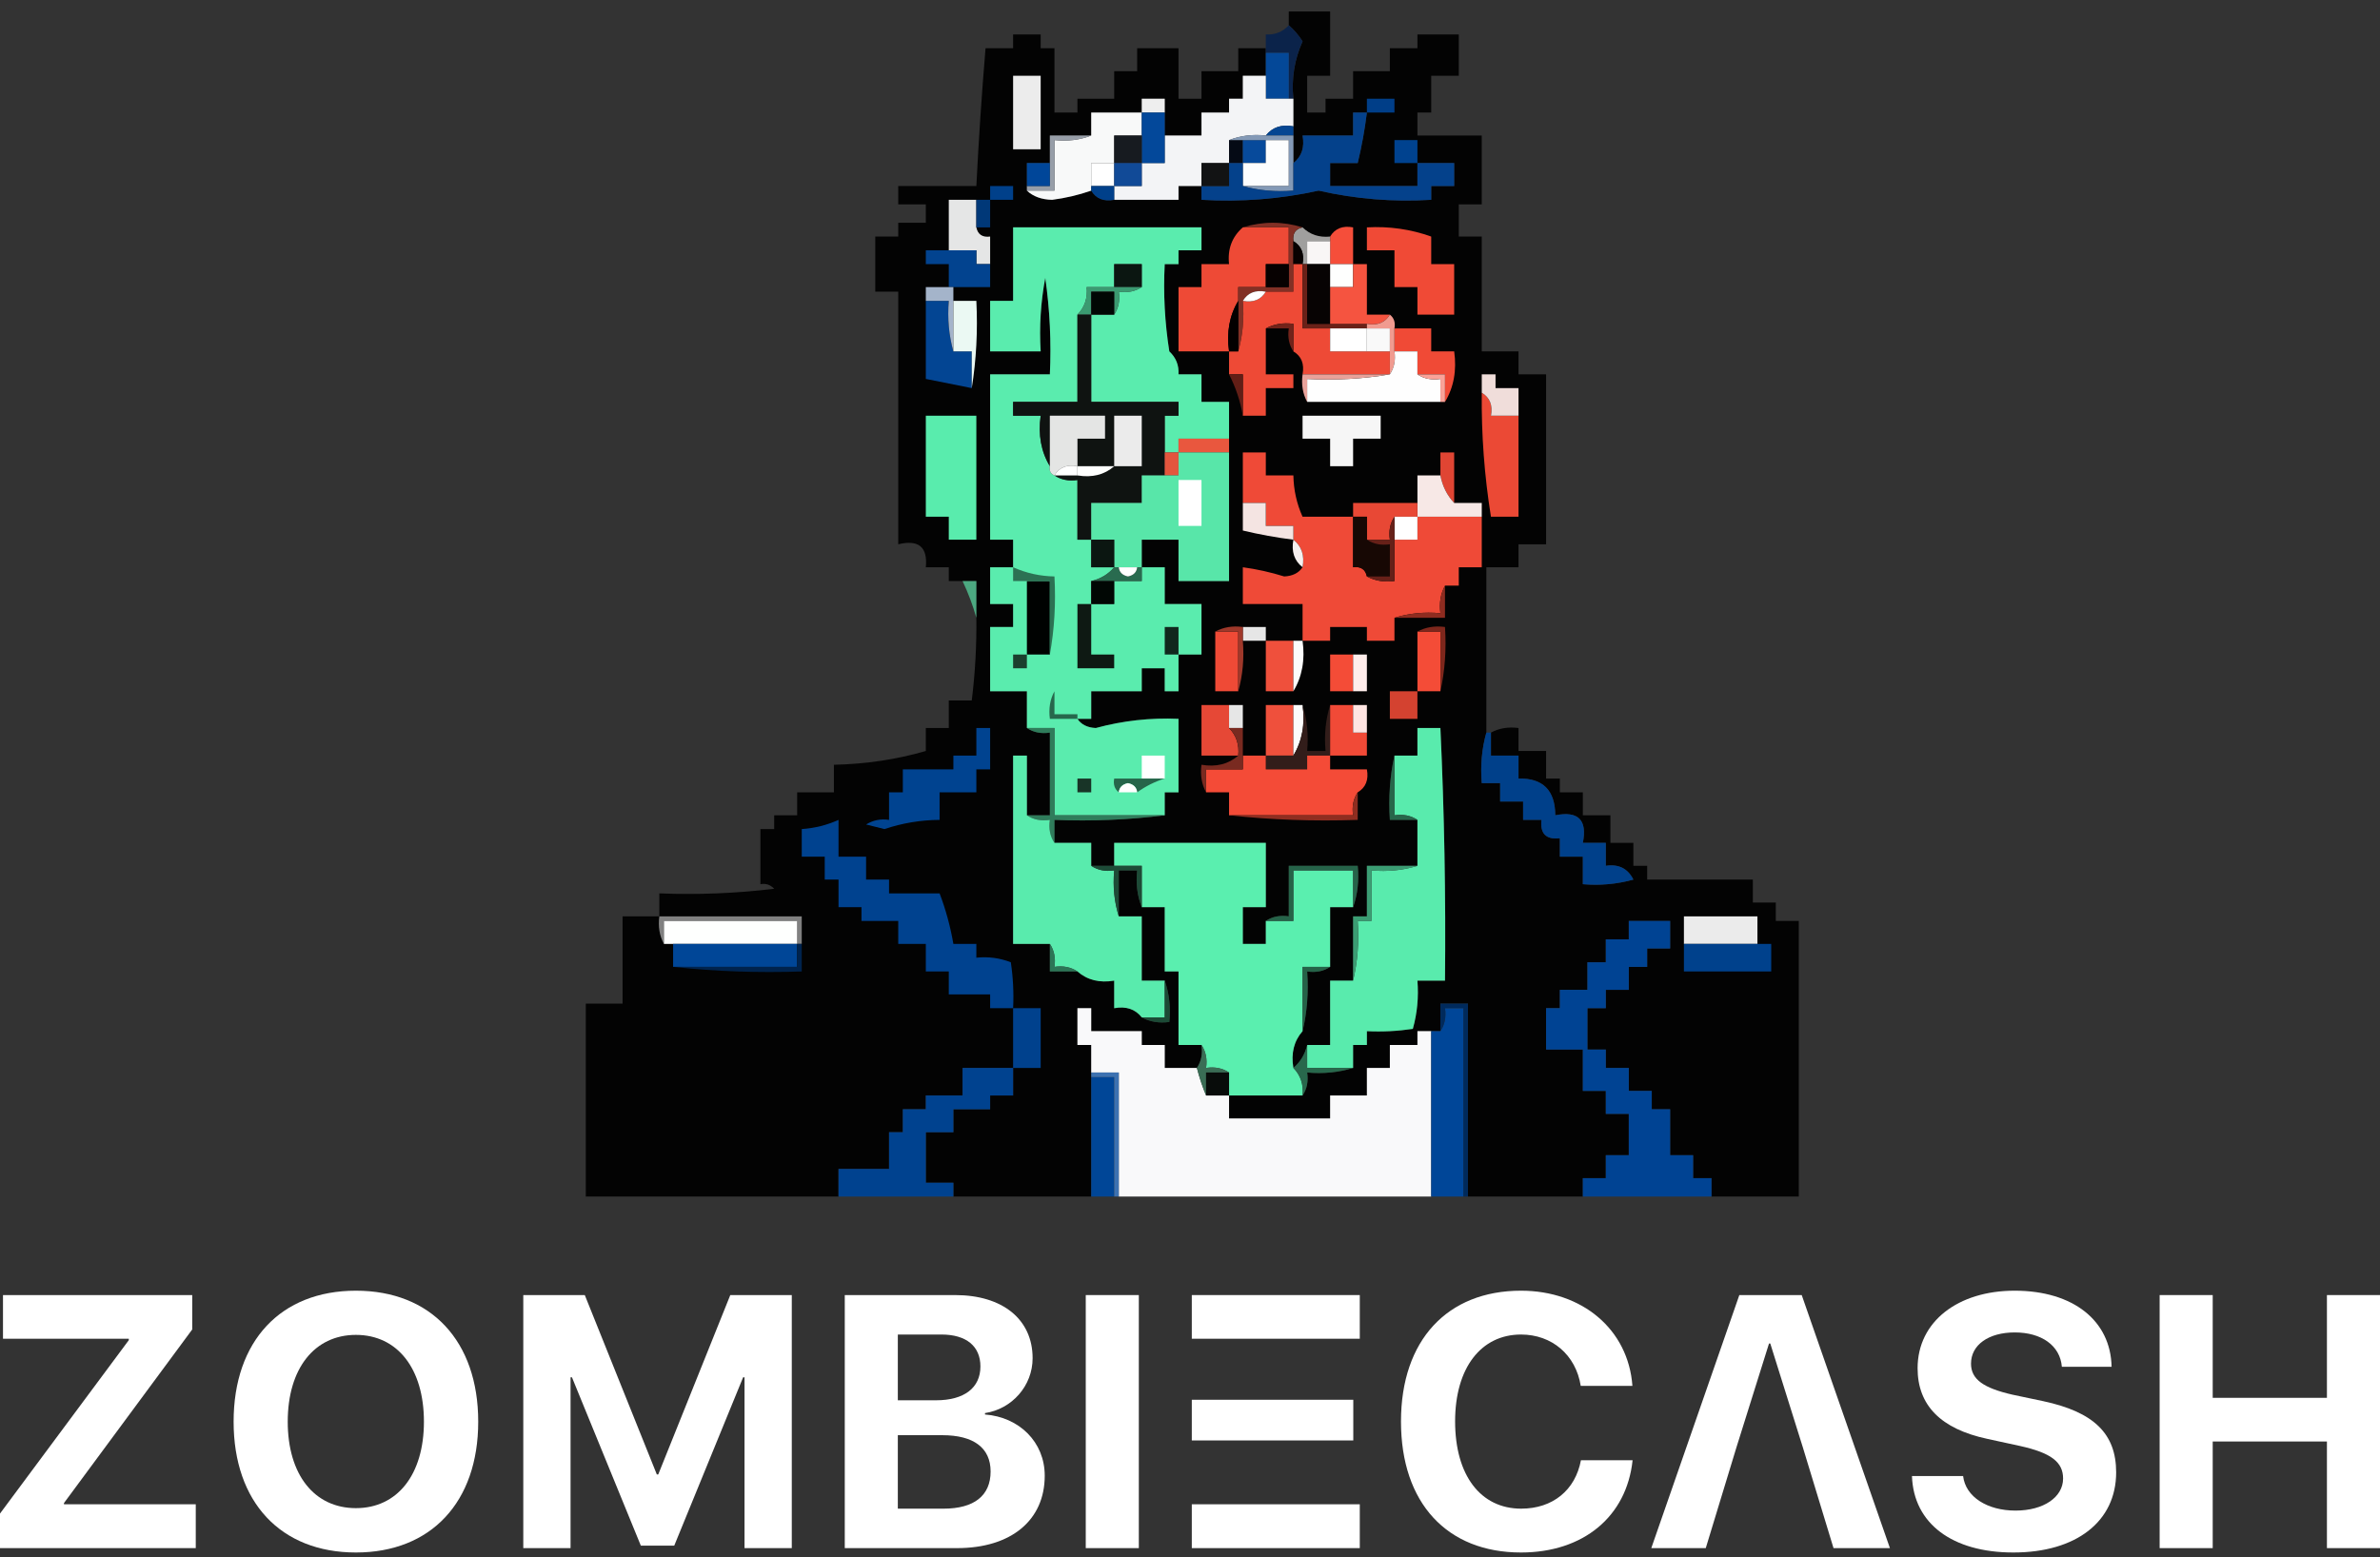 <?xml version="1.0" encoding="UTF-8"?> <svg xmlns="http://www.w3.org/2000/svg" width="301" height="197" viewBox="0 0 301 197" fill="none"><rect x="0" y="0" width="301" height="197" fill="#333333" stroke="none"/><g clip-path="url(#clip0_360_268)"><path opacity="0.98" fill-rule="evenodd" clip-rule="evenodd" d="M187.98 92.682C187.409 94.694 187.216 96.825 187.399 99.074C188.173 99.074 188.948 99.074 189.723 99.074C189.723 99.849 189.723 100.624 189.723 101.399C190.692 101.399 191.66 101.399 192.628 101.399C192.628 102.173 192.628 102.948 192.628 103.723C193.403 103.723 194.178 103.723 194.953 103.723C194.759 105.466 195.534 106.241 197.277 106.047C197.277 106.822 197.277 107.597 197.277 108.372C198.246 108.372 199.214 108.372 200.182 108.372C200.182 109.534 200.182 110.696 200.182 111.858C202.348 112.046 204.478 111.852 206.574 111.277C205.87 109.869 204.708 109.288 203.088 109.534C203.088 108.565 203.088 107.597 203.088 106.628C202.119 106.628 201.151 106.628 200.182 106.628C200.764 103.723 199.601 102.561 196.696 103.142C196.677 99.977 195.128 98.428 192.047 98.493C192.047 97.525 192.047 96.556 192.047 95.588C190.885 95.588 189.723 95.588 188.561 95.588C188.561 94.619 188.561 93.651 188.561 92.682C189.586 92.124 190.749 91.93 192.047 92.101C192.047 93.07 192.047 94.038 192.047 95.007C193.21 95.007 194.372 95.007 195.534 95.007C195.534 96.169 195.534 97.331 195.534 98.493C196.115 98.493 196.696 98.493 197.277 98.493C197.277 99.074 197.277 99.655 197.277 100.236C198.246 100.236 199.214 100.236 200.182 100.236C200.182 101.205 200.182 102.173 200.182 103.142C201.345 103.142 202.507 103.142 203.669 103.142C203.669 104.304 203.669 105.466 203.669 106.628C204.638 106.628 205.606 106.628 206.574 106.628C206.574 107.597 206.574 108.565 206.574 109.534C207.155 109.534 207.737 109.534 208.318 109.534C208.318 110.115 208.318 110.696 208.318 111.277C212.773 111.277 217.227 111.277 221.682 111.277C221.682 112.246 221.682 113.214 221.682 114.182C222.651 114.182 223.619 114.182 224.588 114.182C224.588 114.957 224.588 115.732 224.588 116.507C225.557 116.507 226.525 116.507 227.493 116.507C227.493 128.128 227.493 139.75 227.493 151.372C223.813 151.372 220.133 151.372 216.453 151.372C216.453 150.597 216.453 149.822 216.453 149.047C215.678 149.047 214.903 149.047 214.128 149.047C214.128 148.079 214.128 147.11 214.128 146.142C213.16 146.142 212.192 146.142 211.223 146.142C211.223 144.205 211.223 142.268 211.223 140.331C210.448 140.331 209.673 140.331 208.899 140.331C208.899 139.556 208.899 138.781 208.899 138.007C207.93 138.007 206.962 138.007 205.993 138.007C205.993 137.038 205.993 136.07 205.993 135.101C205.025 135.101 204.057 135.101 203.088 135.101C203.088 134.327 203.088 133.552 203.088 132.777C202.313 132.777 201.538 132.777 200.764 132.777C200.764 131.034 200.764 129.29 200.764 127.547C201.538 127.547 202.313 127.547 203.088 127.547C203.088 126.773 203.088 125.997 203.088 125.223C204.057 125.223 205.025 125.223 205.993 125.223C205.993 124.254 205.993 123.286 205.993 122.318C206.768 122.318 207.543 122.318 208.318 122.318C208.318 121.543 208.318 120.768 208.318 119.993C209.286 119.993 210.254 119.993 211.223 119.993C211.223 118.831 211.223 117.669 211.223 116.507C209.48 116.507 207.737 116.507 205.993 116.507C205.993 117.281 205.993 118.056 205.993 118.831C205.025 118.831 204.057 118.831 203.088 118.831C203.088 119.8 203.088 120.768 203.088 121.736C202.313 121.736 201.538 121.736 200.764 121.736C200.764 122.899 200.764 124.061 200.764 125.223C199.601 125.223 198.439 125.223 197.277 125.223C197.277 125.997 197.277 126.773 197.277 127.547C196.696 127.547 196.115 127.547 195.534 127.547C195.534 129.29 195.534 131.034 195.534 132.777C197.084 132.777 198.633 132.777 200.182 132.777C200.182 134.52 200.182 136.263 200.182 138.007C201.151 138.007 202.119 138.007 203.088 138.007C203.088 138.975 203.088 139.943 203.088 140.912C204.057 140.912 205.025 140.912 205.993 140.912C205.993 142.655 205.993 144.399 205.993 146.142C205.025 146.142 204.057 146.142 203.088 146.142C203.088 147.11 203.088 148.079 203.088 149.047C202.119 149.047 201.151 149.047 200.182 149.047C200.182 149.822 200.182 150.597 200.182 151.372C195.34 151.372 190.498 151.372 185.655 151.372C185.655 143.236 185.655 135.101 185.655 126.966C184.493 126.966 183.331 126.966 182.169 126.966C182.169 128.128 182.169 129.29 182.169 130.453C181.781 130.453 181.394 130.453 181.007 130.453C180.426 130.453 179.845 130.453 179.264 130.453C179.264 131.034 179.264 131.615 179.264 132.196C178.101 132.196 176.939 132.196 175.777 132.196C175.777 133.165 175.777 134.133 175.777 135.101C174.808 135.101 173.84 135.101 172.872 135.101C172.872 136.263 172.872 137.426 172.872 138.588C171.322 138.588 169.773 138.588 168.223 138.588C168.223 139.556 168.223 140.525 168.223 141.493C163.962 141.493 159.7 141.493 155.439 141.493C155.439 140.525 155.439 139.556 155.439 138.588C158.538 138.588 161.638 138.588 164.737 138.588C165.289 137.763 165.483 136.795 165.318 135.682C167.376 135.864 169.313 135.67 171.128 135.101C171.128 134.133 171.128 133.165 171.128 132.196C171.71 132.196 172.291 132.196 172.872 132.196C172.872 131.615 172.872 131.034 172.872 130.453C174.818 130.549 176.755 130.451 178.682 130.162C179.238 128.19 179.431 126.156 179.264 124.061C180.426 124.061 181.588 124.061 182.75 124.061C182.858 113.4 182.664 102.746 182.169 92.101C181.2 92.101 180.232 92.101 179.264 92.101C179.264 93.263 179.264 94.426 179.264 95.588C178.295 95.588 177.327 95.588 176.358 95.588C175.785 98.185 175.592 100.897 175.777 103.723C176.939 103.723 178.101 103.723 179.264 103.723C179.264 105.66 179.264 107.597 179.264 109.534C177.133 109.534 175.002 109.534 172.872 109.534C172.872 111.665 172.872 113.795 172.872 115.926C172.291 115.926 171.71 115.926 171.128 115.926C171.128 118.638 171.128 121.349 171.128 124.061C170.16 124.061 169.192 124.061 168.223 124.061C168.223 126.773 168.223 129.484 168.223 132.196C167.254 132.196 166.286 132.196 165.318 132.196C165.043 133.376 164.462 134.345 163.574 135.101C163.263 133.243 163.65 131.693 164.737 130.453C165.309 128.05 165.502 125.532 165.318 122.899C166.43 123.064 167.398 122.87 168.223 122.318C168.223 119.8 168.223 117.281 168.223 114.763C169.192 114.763 170.16 114.763 171.128 114.763C171.696 113.144 171.89 111.401 171.71 109.534C168.804 109.534 165.899 109.534 162.993 109.534C162.993 111.665 162.993 113.795 162.993 115.926C161.881 115.761 160.912 115.954 160.088 116.507C160.088 117.475 160.088 118.443 160.088 119.412C159.119 119.412 158.151 119.412 157.182 119.412C157.182 117.862 157.182 116.313 157.182 114.763C158.151 114.763 159.119 114.763 160.088 114.763C160.088 112.052 160.088 109.34 160.088 106.628C153.696 106.628 147.304 106.628 140.912 106.628C140.912 107.597 140.912 108.565 140.912 109.534C139.944 109.534 138.975 109.534 138.007 109.534C138.007 108.565 138.007 107.597 138.007 106.628C136.457 106.628 134.908 106.628 133.358 106.628C133.358 105.66 133.358 104.692 133.358 103.723C138.114 103.912 142.762 103.718 147.304 103.142C147.304 102.173 147.304 101.205 147.304 100.236C147.885 100.236 148.466 100.236 149.047 100.236C149.047 97.138 149.047 94.038 149.047 90.939C145.501 90.782 142.015 91.169 138.588 92.101C137.523 92.052 136.748 91.664 136.264 90.939C136.845 90.939 137.426 90.939 138.007 90.939C138.007 89.777 138.007 88.615 138.007 87.453C140.138 87.453 142.268 87.453 144.399 87.453C144.399 86.484 144.399 85.516 144.399 84.547C145.367 84.547 146.335 84.547 147.304 84.547C147.304 85.516 147.304 86.484 147.304 87.453C147.885 87.453 148.466 87.453 149.047 87.453C149.047 85.903 149.047 84.354 149.047 82.804C150.016 82.804 150.984 82.804 151.953 82.804C151.953 80.673 151.953 78.543 151.953 76.412C150.403 76.412 148.854 76.412 147.304 76.412C147.304 74.862 147.304 73.313 147.304 71.763C146.335 71.763 145.367 71.763 144.399 71.763C144.399 70.601 144.399 69.439 144.399 68.277C145.948 68.277 147.498 68.277 149.047 68.277C149.047 70.02 149.047 71.763 149.047 73.507C151.178 73.507 153.308 73.507 155.439 73.507C155.439 68.084 155.439 62.66 155.439 57.236C155.439 56.655 155.439 56.074 155.439 55.493C155.439 53.944 155.439 52.394 155.439 50.844C154.277 50.844 153.115 50.844 151.953 50.844C151.953 49.682 151.953 48.52 151.953 47.358C150.984 47.358 150.016 47.358 149.047 47.358C149.115 46.206 148.728 45.237 147.885 44.453C147.306 40.793 147.112 37.112 147.304 33.412C147.885 33.412 148.466 33.412 149.047 33.412C149.047 32.831 149.047 32.25 149.047 31.669C150.016 31.669 150.984 31.669 151.953 31.669C151.953 30.7 151.953 29.732 151.953 28.763C144.011 28.763 136.07 28.763 128.128 28.763C128.128 31.863 128.128 34.962 128.128 38.061C127.16 38.061 126.192 38.061 125.223 38.061C125.223 40.191 125.223 42.322 125.223 44.453C127.354 44.453 129.484 44.453 131.615 44.453C131.424 41.33 131.618 38.23 132.196 35.155C132.775 39.205 132.969 43.272 132.777 47.358C130.259 47.358 127.741 47.358 125.223 47.358C125.223 54.331 125.223 61.304 125.223 68.277C126.192 68.277 127.16 68.277 128.128 68.277C128.128 69.439 128.128 70.601 128.128 71.763C127.16 71.763 126.192 71.763 125.223 71.763C125.223 73.313 125.223 74.862 125.223 76.412C126.192 76.412 127.16 76.412 128.128 76.412C128.128 77.381 128.128 78.349 128.128 79.317C127.16 79.317 126.192 79.317 125.223 79.317C125.223 82.029 125.223 84.741 125.223 87.453C126.773 87.453 128.322 87.453 129.872 87.453C129.872 89.002 129.872 90.552 129.872 92.101C130.696 92.654 131.664 92.847 132.777 92.682C132.777 96.169 132.777 99.655 132.777 103.142C131.809 103.142 130.84 103.142 129.872 103.142C129.872 100.624 129.872 98.106 129.872 95.588C129.291 95.588 128.71 95.588 128.128 95.588C128.128 103.529 128.128 111.47 128.128 119.412C129.678 119.412 131.228 119.412 132.777 119.412C132.777 120.574 132.777 121.736 132.777 122.899C133.939 122.899 135.101 122.899 136.264 122.899C137.504 123.985 139.054 124.372 140.912 124.061C140.912 125.223 140.912 126.385 140.912 127.547C142.413 127.271 143.575 127.659 144.399 128.709C145.424 129.268 146.586 129.462 147.885 129.29C148.065 127.423 147.872 125.68 147.304 124.061C146.335 124.061 145.367 124.061 144.399 124.061C144.399 121.349 144.399 118.638 144.399 115.926C143.43 115.926 142.462 115.926 141.493 115.926C141.493 113.989 141.493 112.052 141.493 110.115C142.268 110.115 143.043 110.115 143.818 110.115C143.64 111.791 143.833 113.341 144.399 114.763C145.367 114.763 146.335 114.763 147.304 114.763C147.304 117.475 147.304 120.187 147.304 122.899C147.885 122.899 148.466 122.899 149.047 122.899C149.047 125.997 149.047 129.097 149.047 132.196C150.016 132.196 150.984 132.196 151.953 132.196C152.118 133.309 151.924 134.277 151.372 135.101C150.016 135.101 148.66 135.101 147.304 135.101C147.304 134.133 147.304 133.165 147.304 132.196C146.335 132.196 145.367 132.196 144.399 132.196C144.399 131.615 144.399 131.034 144.399 130.453C142.268 130.453 140.138 130.453 138.007 130.453C138.007 129.484 138.007 128.516 138.007 127.547C137.426 127.547 136.845 127.547 136.264 127.547C136.264 129.097 136.264 130.646 136.264 132.196C136.845 132.196 137.426 132.196 138.007 132.196C138.007 133.358 138.007 134.52 138.007 135.682C138.007 135.876 138.007 136.07 138.007 136.263C138.007 141.3 138.007 146.335 138.007 151.372C132.196 151.372 126.385 151.372 120.574 151.372C120.574 150.79 120.574 150.209 120.574 149.628C119.412 149.628 118.25 149.628 117.088 149.628C117.088 147.497 117.088 145.367 117.088 143.236C118.25 143.236 119.412 143.236 120.574 143.236C120.574 142.268 120.574 141.3 120.574 140.331C122.124 140.331 123.673 140.331 125.223 140.331C125.223 139.75 125.223 139.169 125.223 138.588C126.192 138.588 127.16 138.588 128.128 138.588C128.128 137.426 128.128 136.263 128.128 135.101C125.998 135.101 123.867 135.101 121.737 135.101C121.737 136.263 121.737 137.426 121.737 138.588C120.187 138.588 118.637 138.588 117.088 138.588C117.088 139.169 117.088 139.75 117.088 140.331C116.119 140.331 115.151 140.331 114.182 140.331C114.182 141.3 114.182 142.268 114.182 143.236C113.601 143.236 113.02 143.236 112.439 143.236C112.439 144.786 112.439 146.335 112.439 147.885C110.309 147.885 108.178 147.885 106.047 147.885C106.047 149.047 106.047 150.209 106.047 151.372C95.394 151.372 84.741 151.372 74.088 151.372C74.088 143.236 74.088 135.101 74.088 126.966C75.637 126.966 77.187 126.966 78.737 126.966C78.737 123.286 78.737 119.606 78.737 115.926C80.286 115.926 81.836 115.926 83.385 115.926C83.385 114.957 83.385 113.989 83.385 113.02C88.243 113.213 93.085 113.019 97.912 112.439C97.433 111.924 96.852 111.731 96.169 111.858C96.169 109.534 96.169 107.209 96.169 104.885C96.75 104.885 97.331 104.885 97.912 104.885C97.912 104.304 97.912 103.723 97.912 103.142C98.881 103.142 99.849 103.142 100.818 103.142C100.818 102.173 100.818 101.205 100.818 100.236C102.367 100.236 103.917 100.236 105.466 100.236C105.466 99.074 105.466 97.912 105.466 96.75C109.531 96.659 113.405 96.078 117.088 95.007C117.088 94.038 117.088 93.07 117.088 92.101C118.056 92.101 119.025 92.101 119.993 92.101C119.993 90.939 119.993 89.777 119.993 88.615C120.962 88.615 121.93 88.615 122.899 88.615C123.329 85.145 123.523 81.659 123.48 78.155C123.48 76.606 123.48 75.056 123.48 73.507C122.899 73.507 122.318 73.507 121.737 73.507C121.155 73.507 120.574 73.507 119.993 73.507C119.993 72.926 119.993 72.344 119.993 71.763C119.025 71.763 118.056 71.763 117.088 71.763C117.342 69.202 116.18 68.233 113.601 68.858C113.601 58.205 113.601 47.552 113.601 36.899C112.633 36.899 111.664 36.899 110.696 36.899C110.696 34.574 110.696 32.25 110.696 29.926C111.664 29.926 112.633 29.926 113.601 29.926C113.601 29.345 113.601 28.763 113.601 28.182C114.764 28.182 115.926 28.182 117.088 28.182C117.088 27.408 117.088 26.633 117.088 25.858C115.926 25.858 114.764 25.858 113.601 25.858C113.601 25.083 113.601 24.308 113.601 23.534C116.894 23.534 120.187 23.534 123.48 23.534C123.771 17.715 124.159 11.904 124.642 6.101C125.804 6.101 126.966 6.101 128.128 6.101C128.128 5.52 128.128 4.939 128.128 4.358C129.291 4.358 130.453 4.358 131.615 4.358C131.615 4.939 131.615 5.52 131.615 6.101C132.196 6.101 132.777 6.101 133.358 6.101C133.358 8.813 133.358 11.525 133.358 14.236C134.327 14.236 135.295 14.236 136.264 14.236C136.264 13.655 136.264 13.074 136.264 12.493C137.813 12.493 139.362 12.493 140.912 12.493C140.912 11.331 140.912 10.169 140.912 9.007C141.881 9.007 142.849 9.007 143.818 9.007C143.818 8.038 143.818 7.07 143.818 6.101C145.561 6.101 147.304 6.101 149.047 6.101C149.047 8.232 149.047 10.363 149.047 12.493C150.016 12.493 150.984 12.493 151.953 12.493C151.953 11.331 151.953 10.169 151.953 9.007C153.502 9.007 155.052 9.007 156.601 9.007C156.601 8.038 156.601 7.07 156.601 6.101C157.764 6.101 158.926 6.101 160.088 6.101C160.088 6.295 160.088 6.489 160.088 6.682C160.088 7.651 160.088 8.619 160.088 9.588C159.119 9.588 158.151 9.588 157.182 9.588C157.182 10.556 157.182 11.525 157.182 12.493C156.601 12.493 156.02 12.493 155.439 12.493C155.439 13.074 155.439 13.655 155.439 14.236C154.277 14.236 153.115 14.236 151.953 14.236C151.953 15.205 151.953 16.173 151.953 17.142C150.403 17.142 148.854 17.142 147.304 17.142C147.304 16.173 147.304 15.205 147.304 14.236C147.304 13.655 147.304 13.074 147.304 12.493C146.335 12.493 145.367 12.493 144.399 12.493C144.399 13.074 144.399 13.655 144.399 14.236C142.268 14.236 140.138 14.236 138.007 14.236C138.007 15.205 138.007 16.173 138.007 17.142C136.264 17.142 134.52 17.142 132.777 17.142C132.777 18.304 132.777 19.466 132.777 20.628C131.809 20.628 130.84 20.628 129.872 20.628C129.872 21.597 129.872 22.565 129.872 23.534C129.872 23.727 129.872 23.921 129.872 24.115C130.669 24.863 131.734 25.25 133.068 25.277C134.782 25.055 136.429 24.667 138.007 24.115C138.618 25.135 139.587 25.523 140.912 25.277C143.624 25.277 146.335 25.277 149.047 25.277C149.047 24.696 149.047 24.115 149.047 23.534C150.016 23.534 150.984 23.534 151.953 23.534C151.953 24.115 151.953 24.696 151.953 25.277C156.963 25.574 161.902 25.186 166.77 24.115C171.444 25.182 176.19 25.57 181.007 25.277C181.007 24.696 181.007 24.115 181.007 23.534C181.975 23.534 182.944 23.534 183.912 23.534C183.912 22.565 183.912 21.597 183.912 20.628C182.362 20.628 180.813 20.628 179.264 20.628C179.264 21.597 179.264 22.565 179.264 23.534C175.584 23.534 171.903 23.534 168.223 23.534C168.223 22.565 168.223 21.597 168.223 20.628C169.385 20.628 170.547 20.628 171.71 20.628C172.217 18.524 172.604 16.393 172.872 14.236C172.291 14.236 171.71 14.236 171.128 14.236C171.128 15.205 171.128 16.173 171.128 17.142C168.998 17.142 166.867 17.142 164.737 17.142C165.013 18.642 164.625 19.804 163.574 20.628C163.574 19.466 163.574 18.304 163.574 17.142C163.574 16.754 163.574 16.367 163.574 15.98C163.574 14.818 163.574 13.655 163.574 12.493C163.315 9.95 163.703 7.528 164.737 5.23C164.23 4.437 163.649 3.759 162.993 3.196C162.993 2.615 162.993 2.034 162.993 1.453C164.737 1.453 166.48 1.453 168.223 1.453C168.223 4.164 168.223 6.876 168.223 9.588C167.254 9.588 166.286 9.588 165.318 9.588C165.318 11.137 165.318 12.687 165.318 14.236C166.092 14.236 166.867 14.236 167.642 14.236C167.642 13.655 167.642 13.074 167.642 12.493C168.804 12.493 169.966 12.493 171.128 12.493C171.128 11.331 171.128 10.169 171.128 9.007C172.678 9.007 174.227 9.007 175.777 9.007C175.777 8.038 175.777 7.07 175.777 6.101C176.939 6.101 178.101 6.101 179.264 6.101C179.264 5.52 179.264 4.939 179.264 4.358C181.007 4.358 182.75 4.358 184.493 4.358C184.493 6.101 184.493 7.845 184.493 9.588C183.331 9.588 182.169 9.588 181.007 9.588C181.007 11.137 181.007 12.687 181.007 14.236C180.426 14.236 179.845 14.236 179.264 14.236C179.264 15.205 179.264 16.173 179.264 17.142C181.975 17.142 184.687 17.142 187.399 17.142C187.399 20.047 187.399 22.953 187.399 25.858C186.43 25.858 185.462 25.858 184.493 25.858C184.493 27.214 184.493 28.57 184.493 29.926C185.462 29.926 186.43 29.926 187.399 29.926C187.399 34.768 187.399 39.61 187.399 44.453C188.948 44.453 190.498 44.453 192.047 44.453C192.047 45.421 192.047 46.39 192.047 47.358C193.21 47.358 194.372 47.358 195.534 47.358C195.534 54.525 195.534 61.692 195.534 68.858C194.372 68.858 193.21 68.858 192.047 68.858C192.047 69.827 192.047 70.795 192.047 71.763C190.692 71.763 189.335 71.763 187.98 71.763C187.98 78.736 187.98 85.709 187.98 92.682Z" fill="#030303"></path><path fill-rule="evenodd" clip-rule="evenodd" d="M162.993 3.196C163.649 3.759 164.23 4.437 164.737 5.23C163.703 7.529 163.315 9.95 163.574 12.493C163.381 12.493 163.187 12.493 162.993 12.493C162.993 10.556 162.993 8.619 162.993 6.683C162.025 6.683 161.057 6.683 160.088 6.683C160.088 6.489 160.088 6.295 160.088 6.101C160.088 5.52 160.088 4.939 160.088 4.358C161.258 4.421 162.226 4.034 162.993 3.196Z" fill="#0B234A"></path><path fill-rule="evenodd" clip-rule="evenodd" d="M160.088 6.682C161.057 6.682 162.025 6.682 162.993 6.682C162.993 8.619 162.993 10.556 162.993 12.493C162.025 12.493 161.057 12.493 160.088 12.493C160.088 11.525 160.088 10.556 160.088 9.588C160.088 8.619 160.088 7.651 160.088 6.682Z" fill="#044898"></path><path fill-rule="evenodd" clip-rule="evenodd" d="M128.128 9.588C129.291 9.588 130.453 9.588 131.615 9.588C131.615 12.687 131.615 15.786 131.615 18.885C130.453 18.885 129.291 18.885 128.128 18.885C128.128 15.786 128.128 12.687 128.128 9.588Z" fill="#ECECEC"></path><path fill-rule="evenodd" clip-rule="evenodd" d="M160.088 9.588C160.088 10.556 160.088 11.525 160.088 12.493C161.056 12.493 162.025 12.493 162.993 12.493C163.187 12.493 163.381 12.493 163.574 12.493C163.574 13.655 163.574 14.818 163.574 15.98C162.074 15.704 160.912 16.091 160.088 17.142C158.411 16.964 156.862 17.158 155.439 17.723C155.439 18.692 155.439 19.66 155.439 20.628C154.277 20.628 153.115 20.628 151.953 20.628C151.953 21.597 151.953 22.565 151.953 23.534C150.984 23.534 150.016 23.534 149.047 23.534C149.047 24.115 149.047 24.696 149.047 25.277C146.335 25.277 143.624 25.277 140.912 25.277C140.912 24.696 140.912 24.115 140.912 23.534C142.074 23.534 143.236 23.534 144.399 23.534C144.399 22.565 144.399 21.597 144.399 20.628C145.367 20.628 146.335 20.628 147.304 20.628C147.304 19.466 147.304 18.304 147.304 17.142C148.854 17.142 150.403 17.142 151.953 17.142C151.953 16.174 151.953 15.205 151.953 14.236C153.115 14.236 154.277 14.236 155.439 14.236C155.439 13.655 155.439 13.074 155.439 12.493C156.02 12.493 156.601 12.493 157.182 12.493C157.182 11.525 157.182 10.556 157.182 9.588C158.151 9.588 159.119 9.588 160.088 9.588Z" fill="#F3F4F6"></path><path fill-rule="evenodd" clip-rule="evenodd" d="M147.304 14.236C146.336 14.236 145.368 14.236 144.399 14.236C144.399 13.655 144.399 13.074 144.399 12.493C145.368 12.493 146.336 12.493 147.304 12.493C147.304 13.074 147.304 13.655 147.304 14.236Z" fill="#EEEEEE"></path><path fill-rule="evenodd" clip-rule="evenodd" d="M172.872 14.236C172.872 13.655 172.872 13.074 172.872 12.493C174.034 12.493 175.196 12.493 176.358 12.493C176.358 13.074 176.358 13.655 176.358 14.236C175.196 14.236 174.034 14.236 172.872 14.236Z" fill="#003E88"></path><path fill-rule="evenodd" clip-rule="evenodd" d="M144.399 14.237C144.399 15.205 144.399 16.174 144.399 17.142C143.236 17.142 142.074 17.142 140.912 17.142C140.912 18.304 140.912 19.466 140.912 20.628C139.943 20.628 138.975 20.628 138.007 20.628C138.007 21.597 138.007 22.565 138.007 23.534C138.007 23.727 138.007 23.921 138.007 24.115C136.429 24.667 134.782 25.055 133.068 25.277C131.734 25.25 130.668 24.863 129.872 24.115C131.034 24.115 132.196 24.115 133.358 24.115C133.358 21.984 133.358 19.854 133.358 17.723C135.034 17.901 136.584 17.707 138.007 17.142C138.007 16.174 138.007 15.205 138.007 14.237C140.138 14.237 142.268 14.237 144.399 14.237Z" fill="#F8F9F9"></path><path fill-rule="evenodd" clip-rule="evenodd" d="M144.399 14.237C145.368 14.237 146.336 14.237 147.304 14.237C147.304 15.205 147.304 16.174 147.304 17.142C147.304 18.304 147.304 19.466 147.304 20.628C146.336 20.628 145.368 20.628 144.399 20.628C144.399 19.466 144.399 18.304 144.399 17.142C144.399 16.174 144.399 15.205 144.399 14.237Z" fill="#03489A"></path><path fill-rule="evenodd" clip-rule="evenodd" d="M163.574 15.98C163.574 16.367 163.574 16.755 163.574 17.142C162.412 17.142 161.25 17.142 160.088 17.142C160.912 16.091 162.074 15.704 163.574 15.98Z" fill="#054692"></path><path fill-rule="evenodd" clip-rule="evenodd" d="M138.007 17.142C136.584 17.707 135.034 17.901 133.358 17.723C133.358 19.854 133.358 21.984 133.358 24.115C132.196 24.115 131.034 24.115 129.872 24.115C129.872 23.921 129.872 23.727 129.872 23.534C130.84 23.534 131.808 23.534 132.777 23.534C132.777 22.565 132.777 21.597 132.777 20.628C132.777 19.466 132.777 18.304 132.777 17.142C134.52 17.142 136.263 17.142 138.007 17.142Z" fill="#979EA8"></path><path fill-rule="evenodd" clip-rule="evenodd" d="M155.439 17.723C156.021 17.723 156.602 17.723 157.183 17.723C157.183 18.691 157.183 19.66 157.183 20.628C156.602 20.628 156.021 20.628 155.439 20.628C155.439 19.66 155.439 18.691 155.439 17.723Z" fill="#050A15"></path><path fill-rule="evenodd" clip-rule="evenodd" d="M157.183 17.723C158.151 17.723 159.119 17.723 160.088 17.723C160.088 18.691 160.088 19.66 160.088 20.628C159.119 20.628 158.151 20.628 157.183 20.628C157.183 19.66 157.183 18.691 157.183 17.723Z" fill="#074A9B"></path><path fill-rule="evenodd" clip-rule="evenodd" d="M160.088 17.723C161.057 17.723 162.025 17.723 162.993 17.723C162.993 19.66 162.993 21.597 162.993 23.534C161.057 23.534 159.119 23.534 157.183 23.534C157.183 22.565 157.183 21.597 157.183 20.628C158.151 20.628 159.119 20.628 160.088 20.628C160.088 19.66 160.088 18.691 160.088 17.723Z" fill="#FCFDFE"></path><path fill-rule="evenodd" clip-rule="evenodd" d="M155.439 17.723C156.862 17.157 158.412 16.964 160.088 17.142C161.25 17.142 162.412 17.142 163.575 17.142C163.575 18.304 163.575 19.466 163.575 20.628C163.575 21.791 163.575 22.953 163.575 24.115C161.325 24.298 159.194 24.104 157.183 23.534C159.119 23.534 161.057 23.534 162.994 23.534C162.994 21.597 162.994 19.66 162.994 17.723C162.025 17.723 161.057 17.723 160.088 17.723C159.119 17.723 158.151 17.723 157.183 17.723C156.602 17.723 156.021 17.723 155.439 17.723Z" fill="#8399B6"></path><path fill-rule="evenodd" clip-rule="evenodd" d="M172.872 14.237C172.604 16.394 172.217 18.524 171.709 20.628C170.547 20.628 169.385 20.628 168.223 20.628C168.223 21.597 168.223 22.565 168.223 23.534C171.903 23.534 175.583 23.534 179.263 23.534C179.263 22.565 179.263 21.597 179.263 20.628C180.813 20.628 182.362 20.628 183.912 20.628C183.912 21.597 183.912 22.565 183.912 23.534C182.943 23.534 181.975 23.534 181.007 23.534C181.007 24.115 181.007 24.696 181.007 25.277C176.19 25.57 171.444 25.182 166.77 24.115C161.902 25.187 156.963 25.574 151.953 25.277C151.953 24.696 151.953 24.115 151.953 23.534C153.115 23.534 154.277 23.534 155.439 23.534C155.439 22.565 155.439 21.597 155.439 20.628C156.02 20.628 156.601 20.628 157.182 20.628C157.182 21.597 157.182 22.565 157.182 23.534C159.194 24.104 161.325 24.298 163.574 24.115C163.574 22.953 163.574 21.791 163.574 20.628C164.625 19.805 165.012 18.642 164.736 17.142C166.867 17.142 168.997 17.142 171.128 17.142C171.128 16.174 171.128 15.205 171.128 14.237C171.709 14.237 172.29 14.237 172.872 14.237Z" fill="#04418B"></path><path opacity="0.962" fill-rule="evenodd" clip-rule="evenodd" d="M179.264 20.628C178.295 20.628 177.327 20.628 176.358 20.628C176.358 19.66 176.358 18.691 176.358 17.723C177.327 17.723 178.295 17.723 179.264 17.723C179.264 18.691 179.264 19.66 179.264 20.628Z" fill="#004595"></path><path fill-rule="evenodd" clip-rule="evenodd" d="M144.399 17.142C144.399 18.304 144.399 19.466 144.399 20.628C143.236 20.628 142.074 20.628 140.912 20.628C140.912 19.466 140.912 18.304 140.912 17.142C142.074 17.142 143.236 17.142 144.399 17.142Z" fill="#171B20"></path><path fill-rule="evenodd" clip-rule="evenodd" d="M132.777 20.628C132.777 21.597 132.777 22.565 132.777 23.534C131.808 23.534 130.84 23.534 129.872 23.534C129.872 22.565 129.872 21.597 129.872 20.628C130.84 20.628 131.808 20.628 132.777 20.628Z" fill="#004699"></path><path fill-rule="evenodd" clip-rule="evenodd" d="M140.912 20.628C140.912 21.597 140.912 22.565 140.912 23.534C139.944 23.534 138.975 23.534 138.007 23.534C138.007 22.565 138.007 21.597 138.007 20.628C138.975 20.628 139.944 20.628 140.912 20.628Z" fill="white"></path><path fill-rule="evenodd" clip-rule="evenodd" d="M140.912 20.628C142.074 20.628 143.236 20.628 144.399 20.628C144.399 21.597 144.399 22.565 144.399 23.534C143.236 23.534 142.074 23.534 140.912 23.534C140.912 22.565 140.912 21.597 140.912 20.628Z" fill="#114A97"></path><path fill-rule="evenodd" clip-rule="evenodd" d="M155.439 20.628C155.439 21.597 155.439 22.565 155.439 23.534C154.277 23.534 153.115 23.534 151.953 23.534C151.953 22.565 151.953 21.597 151.953 20.628C153.115 20.628 154.277 20.628 155.439 20.628Z" fill="#121314"></path><path fill-rule="evenodd" clip-rule="evenodd" d="M125.223 25.277C125.223 24.696 125.223 24.115 125.223 23.534C126.192 23.534 127.16 23.534 128.129 23.534C128.129 24.115 128.129 24.696 128.129 25.277C127.16 25.277 126.192 25.277 125.223 25.277Z" fill="#00408A"></path><path fill-rule="evenodd" clip-rule="evenodd" d="M138.007 23.534C138.975 23.534 139.944 23.534 140.912 23.534C140.912 24.115 140.912 24.696 140.912 25.277C139.587 25.523 138.618 25.135 138.007 24.115C138.007 23.921 138.007 23.727 138.007 23.534Z" fill="#00408A"></path><path fill-rule="evenodd" clip-rule="evenodd" d="M123.48 25.277C123.48 26.439 123.48 27.601 123.48 28.764C123.666 29.663 124.247 30.051 125.223 29.926C125.223 31.088 125.223 32.25 125.223 33.412C124.642 33.412 124.061 33.412 123.48 33.412C123.48 32.831 123.48 32.25 123.48 31.669C122.317 31.669 121.155 31.669 119.993 31.669C119.993 29.538 119.993 27.408 119.993 25.277C121.155 25.277 122.317 25.277 123.48 25.277Z" fill="#E5E6E6"></path><path fill-rule="evenodd" clip-rule="evenodd" d="M123.48 25.277C124.061 25.277 124.642 25.277 125.223 25.277C125.223 26.439 125.223 27.601 125.223 28.764C124.642 28.764 124.061 28.764 123.48 28.764C123.48 27.601 123.48 26.439 123.48 25.277Z" fill="#003878"></path><path fill-rule="evenodd" clip-rule="evenodd" d="M155.439 55.493C153.309 55.493 151.178 55.493 149.047 55.493C149.047 56.074 149.047 56.655 149.047 57.236C148.466 57.236 147.885 57.236 147.304 57.236C147.304 55.687 147.304 54.137 147.304 52.588C147.885 52.588 148.466 52.588 149.047 52.588C149.047 52.007 149.047 51.426 149.047 50.844C145.367 50.844 141.687 50.844 138.007 50.844C138.007 47.164 138.007 43.484 138.007 39.804C138.976 39.804 139.944 39.804 140.912 39.804C141.465 38.98 141.658 38.011 141.493 36.899C142.606 37.064 143.574 36.87 144.399 36.318C144.399 35.349 144.399 34.381 144.399 33.412C143.237 33.412 142.074 33.412 140.912 33.412C140.912 34.381 140.912 35.349 140.912 36.318C139.75 36.318 138.588 36.318 137.426 36.318C137.566 37.704 137.179 38.866 136.264 39.804C136.264 43.484 136.264 47.164 136.264 50.844C133.552 50.844 130.84 50.844 128.129 50.844C128.129 51.426 128.129 52.007 128.129 52.588C129.291 52.588 130.453 52.588 131.615 52.588C131.278 54.999 131.665 57.129 132.777 58.98C132.677 59.556 132.871 59.943 133.358 60.142C134.183 60.694 135.151 60.888 136.264 60.723C136.264 63.241 136.264 65.759 136.264 68.277C136.845 68.277 137.426 68.277 138.007 68.277C138.007 69.439 138.007 70.601 138.007 71.763C138.976 71.763 139.944 71.763 140.912 71.763C140.156 72.651 139.187 73.232 138.007 73.507C138.007 74.475 138.007 75.443 138.007 76.412C138.976 76.412 139.944 76.412 140.912 76.412C140.912 75.443 140.912 74.475 140.912 73.507C142.074 73.507 143.237 73.507 144.399 73.507C144.399 72.926 144.399 72.344 144.399 71.763C145.367 71.763 146.336 71.763 147.304 71.763C147.304 73.313 147.304 74.862 147.304 76.412C148.854 76.412 150.403 76.412 151.953 76.412C151.953 78.543 151.953 80.673 151.953 82.804C150.984 82.804 150.016 82.804 149.047 82.804C149.047 84.354 149.047 85.903 149.047 87.453C148.466 87.453 147.885 87.453 147.304 87.453C147.304 86.484 147.304 85.516 147.304 84.547C146.336 84.547 145.367 84.547 144.399 84.547C144.399 85.516 144.399 86.484 144.399 87.453C142.268 87.453 140.138 87.453 138.007 87.453C138.007 88.615 138.007 89.777 138.007 90.939C137.426 90.939 136.845 90.939 136.264 90.939C136.748 91.664 137.523 92.052 138.588 92.101C142.015 91.169 145.501 90.782 149.047 90.939C149.047 94.038 149.047 97.138 149.047 100.236C148.466 100.236 147.885 100.236 147.304 100.236C147.304 101.205 147.304 102.173 147.304 103.142C142.656 103.142 138.007 103.142 133.358 103.142C133.358 99.462 133.358 95.781 133.358 92.101C132.196 92.101 131.034 92.101 129.872 92.101C129.872 90.552 129.872 89.002 129.872 87.453C128.322 87.453 126.773 87.453 125.223 87.453C125.223 84.741 125.223 82.029 125.223 79.317C126.192 79.317 127.16 79.317 128.129 79.317C128.129 78.349 128.129 77.381 128.129 76.412C127.16 76.412 126.192 76.412 125.223 76.412C125.223 74.862 125.223 73.313 125.223 71.763C126.192 71.763 127.16 71.763 128.129 71.763C128.129 70.601 128.129 69.439 128.129 68.277C127.16 68.277 126.192 68.277 125.223 68.277C125.223 61.304 125.223 54.331 125.223 47.358C127.741 47.358 130.259 47.358 132.777 47.358C132.969 43.272 132.775 39.205 132.196 35.155C131.618 38.23 131.424 41.33 131.615 44.453C129.484 44.453 127.354 44.453 125.223 44.453C125.223 42.322 125.223 40.191 125.223 38.061C126.192 38.061 127.16 38.061 128.129 38.061C128.129 34.962 128.129 31.863 128.129 28.763C136.07 28.763 144.011 28.763 151.953 28.763C151.953 29.732 151.953 30.7 151.953 31.669C150.984 31.669 150.016 31.669 149.047 31.669C149.047 32.25 149.047 32.831 149.047 33.412C148.466 33.412 147.885 33.412 147.304 33.412C147.112 37.112 147.307 40.793 147.885 44.453C148.728 45.237 149.115 46.205 149.047 47.358C150.016 47.358 150.984 47.358 151.953 47.358C151.953 48.52 151.953 49.682 151.953 50.844C153.115 50.844 154.277 50.844 155.439 50.844C155.439 52.394 155.439 53.944 155.439 55.493Z" fill="#5AECAE"></path><path fill-rule="evenodd" clip-rule="evenodd" d="M157.182 28.763C159.119 28.763 161.057 28.763 162.993 28.763C162.993 30.313 162.993 31.863 162.993 33.412C162.025 33.412 161.057 33.412 160.088 33.412C160.088 34.381 160.088 35.349 160.088 36.318C158.926 36.318 157.764 36.318 156.601 36.318C156.601 36.899 156.601 37.48 156.601 38.061C155.489 39.911 155.102 42.042 155.439 44.453C153.308 44.453 151.178 44.453 149.047 44.453C149.047 41.741 149.047 39.029 149.047 36.318C150.016 36.318 150.984 36.318 151.953 36.318C151.953 35.349 151.953 34.381 151.953 33.412C153.115 33.412 154.277 33.412 155.439 33.412C155.232 31.509 155.813 29.959 157.182 28.763Z" fill="#EE4A36"></path><path fill-rule="evenodd" clip-rule="evenodd" d="M171.129 33.412C170.16 33.412 169.192 33.412 168.223 33.412C168.223 32.444 168.223 31.475 168.223 30.507C168.223 30.313 168.223 30.119 168.223 29.926C168.834 28.905 169.803 28.518 171.129 28.764C171.129 30.313 171.129 31.863 171.129 33.412Z" fill="#F54E3A"></path><path fill-rule="evenodd" clip-rule="evenodd" d="M172.872 28.764C175.688 28.608 178.4 28.995 181.007 29.926C181.007 31.088 181.007 32.25 181.007 33.412C181.975 33.412 182.943 33.412 183.912 33.412C183.912 35.543 183.912 37.673 183.912 39.804C182.362 39.804 180.813 39.804 179.263 39.804C179.263 38.642 179.263 37.48 179.263 36.318C178.295 36.318 177.327 36.318 176.358 36.318C176.358 34.768 176.358 33.219 176.358 31.669C175.196 31.669 174.034 31.669 172.872 31.669C172.872 30.701 172.872 29.732 172.872 28.764Z" fill="#F04A36"></path><path fill-rule="evenodd" clip-rule="evenodd" d="M164.737 28.763C165.675 29.678 166.837 30.066 168.223 29.926C168.223 30.119 168.223 30.313 168.223 30.507C167.255 30.507 166.287 30.507 165.318 30.507C165.318 31.475 165.318 32.444 165.318 33.412C165.124 33.412 164.93 33.412 164.737 33.412C164.983 32.087 164.595 31.118 163.575 30.507C163.45 29.531 163.837 28.95 164.737 28.763Z" fill="#A09F9E"></path><path fill-rule="evenodd" clip-rule="evenodd" d="M157.183 28.763C159.7 27.989 162.219 27.989 164.737 28.763C163.837 28.95 163.45 29.531 163.575 30.507C163.575 31.475 163.575 32.444 163.575 33.412C163.575 34.574 163.575 35.736 163.575 36.899C162.412 36.899 161.25 36.899 160.088 36.899C158.763 36.653 157.794 37.04 157.183 38.061C157.366 40.31 157.172 42.441 156.602 44.453C156.602 42.322 156.602 40.191 156.602 38.061C156.602 37.48 156.602 36.899 156.602 36.318C157.764 36.318 158.926 36.318 160.088 36.318C161.057 36.318 162.025 36.318 162.993 36.318C162.993 35.349 162.993 34.381 162.993 33.412C162.993 31.863 162.993 30.313 162.993 28.763C161.057 28.763 159.119 28.763 157.183 28.763Z" fill="#823025"></path><path fill-rule="evenodd" clip-rule="evenodd" d="M163.574 30.507C164.595 31.118 164.982 32.087 164.736 33.412C164.349 33.412 163.962 33.412 163.574 33.412C163.574 32.444 163.574 31.475 163.574 30.507Z" fill="#070101"></path><path fill-rule="evenodd" clip-rule="evenodd" d="M168.223 30.507C168.223 31.475 168.223 32.444 168.223 33.412C167.254 33.412 166.286 33.412 165.317 33.412C165.317 32.444 165.317 31.475 165.317 30.507C166.286 30.507 167.254 30.507 168.223 30.507Z" fill="#F9F6F6"></path><path fill-rule="evenodd" clip-rule="evenodd" d="M119.993 31.669C121.155 31.669 122.318 31.669 123.48 31.669C123.48 32.25 123.48 32.831 123.48 33.412C124.061 33.412 124.642 33.412 125.223 33.412C125.223 34.381 125.223 35.349 125.223 36.318C123.673 36.318 122.124 36.318 120.574 36.318C120.381 36.318 120.187 36.318 119.993 36.318C119.993 35.349 119.993 34.381 119.993 33.412C119.025 33.412 118.056 33.412 117.088 33.412C117.088 32.831 117.088 32.25 117.088 31.669C118.056 31.669 119.025 31.669 119.993 31.669Z" fill="#02438F"></path><path fill-rule="evenodd" clip-rule="evenodd" d="M144.399 36.318C143.236 36.318 142.074 36.318 140.912 36.318C140.912 35.349 140.912 34.381 140.912 33.412C142.074 33.412 143.236 33.412 144.399 33.412C144.399 34.381 144.399 35.349 144.399 36.318Z" fill="#0B1611"></path><path fill-rule="evenodd" clip-rule="evenodd" d="M162.993 33.412C162.993 34.381 162.993 35.349 162.993 36.318C162.025 36.318 161.057 36.318 160.088 36.318C160.088 35.349 160.088 34.381 160.088 33.412C161.057 33.412 162.025 33.412 162.993 33.412Z" fill="#070101"></path><path fill-rule="evenodd" clip-rule="evenodd" d="M163.575 33.412C163.962 33.412 164.349 33.412 164.737 33.412C164.737 36.124 164.737 38.836 164.737 41.547C165.899 41.547 167.061 41.547 168.223 41.547C168.223 42.516 168.223 43.484 168.223 44.453C169.773 44.453 171.322 44.453 172.872 44.453C173.841 44.453 174.809 44.453 175.777 44.453C175.777 45.421 175.777 46.39 175.777 47.358C172.097 47.358 168.417 47.358 164.737 47.358C164.983 46.032 164.595 45.064 163.575 44.453C163.575 43.291 163.575 42.128 163.575 40.966C162.276 40.795 161.114 40.989 160.088 41.547C160.088 43.484 160.088 45.421 160.088 47.358C161.25 47.358 162.412 47.358 163.575 47.358C163.575 47.939 163.575 48.52 163.575 49.101C162.412 49.101 161.25 49.101 160.088 49.101C160.088 50.264 160.088 51.426 160.088 52.588C159.119 52.588 158.151 52.588 157.183 52.588C157.183 50.844 157.183 49.101 157.183 47.358C156.602 47.358 156.021 47.358 155.439 47.358C155.439 46.39 155.439 45.421 155.439 44.453C155.827 44.453 156.214 44.453 156.602 44.453C157.172 42.441 157.366 40.31 157.183 38.061C158.508 38.306 159.477 37.919 160.088 36.899C161.25 36.899 162.412 36.899 163.575 36.899C163.575 35.736 163.575 34.574 163.575 33.412Z" fill="#EE4A36"></path><path fill-rule="evenodd" clip-rule="evenodd" d="M164.736 33.412C164.93 33.412 165.124 33.412 165.317 33.412C165.317 35.93 165.317 38.448 165.317 40.966C166.286 40.966 167.254 40.966 168.223 40.966C169.773 40.966 171.322 40.966 172.871 40.966C172.871 41.16 172.871 41.354 172.871 41.547C171.322 41.547 169.773 41.547 168.223 41.547C167.061 41.547 165.898 41.547 164.736 41.547C164.736 38.836 164.736 36.124 164.736 33.412Z" fill="#6A2118"></path><path fill-rule="evenodd" clip-rule="evenodd" d="M165.317 33.412C166.286 33.412 167.254 33.412 168.223 33.412C168.223 34.381 168.223 35.349 168.223 36.318C168.223 37.867 168.223 39.417 168.223 40.966C167.254 40.966 166.286 40.966 165.317 40.966C165.317 38.448 165.317 35.93 165.317 33.412Z" fill="#070303"></path><path fill-rule="evenodd" clip-rule="evenodd" d="M168.223 33.412C169.192 33.412 170.16 33.412 171.129 33.412C171.129 34.381 171.129 35.349 171.129 36.318C170.16 36.318 169.192 36.318 168.223 36.318C168.223 35.349 168.223 34.381 168.223 33.412Z" fill="#FEFFFE"></path><path fill-rule="evenodd" clip-rule="evenodd" d="M171.129 33.412C171.71 33.412 172.291 33.412 172.872 33.412C172.872 35.543 172.872 37.673 172.872 39.804C173.84 39.804 174.809 39.804 175.777 39.804C175.166 40.824 174.197 41.212 172.872 40.966C171.322 40.966 169.773 40.966 168.223 40.966C168.223 39.417 168.223 37.867 168.223 36.318C169.192 36.318 170.16 36.318 171.129 36.318C171.129 35.349 171.129 34.381 171.129 33.412Z" fill="#F55440"></path><path fill-rule="evenodd" clip-rule="evenodd" d="M140.912 36.318C142.074 36.318 143.237 36.318 144.399 36.318C143.574 36.87 142.606 37.064 141.493 36.899C141.658 38.011 141.465 38.98 140.912 39.804C140.912 38.836 140.912 37.867 140.912 36.899C139.944 36.899 138.976 36.899 138.007 36.899C138.007 37.867 138.007 38.836 138.007 39.804C137.426 39.804 136.845 39.804 136.264 39.804C137.179 38.866 137.566 37.704 137.426 36.318C138.588 36.318 139.75 36.318 140.912 36.318Z" fill="#3B9A71"></path><path fill-rule="evenodd" clip-rule="evenodd" d="M140.912 39.804C139.944 39.804 138.975 39.804 138.007 39.804C138.007 38.836 138.007 37.867 138.007 36.899C138.975 36.899 139.944 36.899 140.912 36.899C140.912 37.867 140.912 38.836 140.912 39.804Z" fill="#010704"></path><path fill-rule="evenodd" clip-rule="evenodd" d="M160.088 36.899C159.477 37.919 158.508 38.306 157.183 38.061C157.794 37.04 158.763 36.653 160.088 36.899Z" fill="white"></path><path fill-rule="evenodd" clip-rule="evenodd" d="M117.088 38.061C118.056 38.061 119.025 38.061 119.993 38.061C119.81 40.31 120.004 42.441 120.574 44.453C121.349 44.453 122.124 44.453 122.899 44.453C122.899 46.002 122.899 47.552 122.899 49.101C120.962 48.714 119.025 48.327 117.088 47.939C117.088 44.646 117.088 41.354 117.088 38.061Z" fill="#034593"></path><path fill-rule="evenodd" clip-rule="evenodd" d="M119.993 36.318C120.187 36.318 120.381 36.318 120.574 36.318C120.574 36.899 120.574 37.48 120.574 38.061C120.574 40.191 120.574 42.322 120.574 44.453C120.004 42.441 119.81 40.31 119.993 38.061C119.025 38.061 118.056 38.061 117.088 38.061C117.088 37.48 117.088 36.899 117.088 36.318C118.056 36.318 119.025 36.318 119.993 36.318Z" fill="#A4B4CA"></path><path fill-rule="evenodd" clip-rule="evenodd" d="M120.574 38.061C121.543 38.061 122.511 38.061 123.48 38.061C123.668 41.851 123.474 45.531 122.899 49.101C122.899 47.552 122.899 46.002 122.899 44.453C122.124 44.453 121.349 44.453 120.574 44.453C120.574 42.322 120.574 40.191 120.574 38.061Z" fill="#EBF9F3"></path><path fill-rule="evenodd" clip-rule="evenodd" d="M156.602 38.061C156.602 40.191 156.602 42.322 156.602 44.453C156.214 44.453 155.827 44.453 155.439 44.453C155.102 42.042 155.489 39.911 156.602 38.061Z" fill="#030000"></path><path fill-rule="evenodd" clip-rule="evenodd" d="M136.264 39.804C136.845 39.804 137.426 39.804 138.007 39.804C138.007 43.484 138.007 47.164 138.007 50.844C141.687 50.844 145.367 50.844 149.047 50.844C149.047 51.426 149.047 52.007 149.047 52.588C148.466 52.588 147.885 52.588 147.304 52.588C147.304 54.137 147.304 55.687 147.304 57.236C147.304 58.205 147.304 59.173 147.304 60.142C146.335 60.142 145.367 60.142 144.399 60.142C144.399 61.304 144.399 62.466 144.399 63.628C142.268 63.628 140.138 63.628 138.007 63.628C138.007 65.178 138.007 66.727 138.007 68.277C137.426 68.277 136.845 68.277 136.264 68.277C136.264 65.759 136.264 63.241 136.264 60.723C135.151 60.888 134.183 60.694 133.358 60.142C134.327 60.142 135.295 60.142 136.264 60.142C138.122 60.453 139.672 60.066 140.912 58.98C139.362 58.98 137.813 58.98 136.264 58.98C136.264 57.818 136.264 56.655 136.264 55.493C137.426 55.493 138.588 55.493 139.75 55.493C139.75 54.525 139.75 53.556 139.75 52.588C137.426 52.588 135.101 52.588 132.777 52.588C132.777 54.718 132.777 56.849 132.777 58.98C131.665 57.129 131.278 54.999 131.615 52.588C130.453 52.588 129.291 52.588 128.128 52.588C128.128 52.007 128.128 51.426 128.128 50.844C130.84 50.844 133.552 50.844 136.264 50.844C136.264 47.164 136.264 43.484 136.264 39.804Z" fill="#0F1311"></path><path fill-rule="evenodd" clip-rule="evenodd" d="M160.088 41.547C161.113 40.989 162.276 40.795 163.574 40.966C163.574 42.128 163.574 43.291 163.574 44.453C163.022 43.628 162.828 42.66 162.993 41.547C162.025 41.547 161.057 41.547 160.088 41.547Z" fill="#72231A"></path><path fill-rule="evenodd" clip-rule="evenodd" d="M168.223 41.547C169.773 41.547 171.322 41.547 172.872 41.547C172.872 42.516 172.872 43.484 172.872 44.453C171.322 44.453 169.773 44.453 168.223 44.453C168.223 43.484 168.223 42.516 168.223 41.547Z" fill="white"></path><path fill-rule="evenodd" clip-rule="evenodd" d="M172.872 41.547C173.84 41.547 174.808 41.547 175.777 41.547C175.777 42.516 175.777 43.484 175.777 44.453C174.808 44.453 173.84 44.453 172.872 44.453C172.872 43.484 172.872 42.516 172.872 41.547Z" fill="#F9F9F9"></path><path fill-rule="evenodd" clip-rule="evenodd" d="M176.358 41.547C177.908 41.547 179.457 41.547 181.007 41.547C181.007 42.516 181.007 43.484 181.007 44.453C181.976 44.453 182.944 44.453 183.912 44.453C184.249 46.864 183.862 48.994 182.75 50.845C182.75 49.682 182.75 48.52 182.75 47.358C181.588 47.358 180.426 47.358 179.264 47.358C179.264 46.39 179.264 45.421 179.264 44.453C178.295 44.453 177.327 44.453 176.358 44.453C176.358 43.484 176.358 42.516 176.358 41.547Z" fill="#F04A36"></path><path fill-rule="evenodd" clip-rule="evenodd" d="M175.777 39.804C176.302 40.216 176.496 40.797 176.358 41.547C176.358 42.516 176.358 43.484 176.358 44.453C176.523 45.565 176.33 46.534 175.777 47.358C175.777 46.389 175.777 45.421 175.777 44.453C175.777 43.484 175.777 42.516 175.777 41.547C174.808 41.547 173.84 41.547 172.872 41.547C172.872 41.353 172.872 41.16 172.872 40.966C174.197 41.212 175.166 40.824 175.777 39.804Z" fill="#F19B90"></path><path fill-rule="evenodd" clip-rule="evenodd" d="M176.358 44.453C177.327 44.453 178.295 44.453 179.263 44.453C179.263 45.421 179.263 46.39 179.263 47.358C180.088 47.911 181.056 48.104 182.169 47.939C182.169 48.908 182.169 49.876 182.169 50.844C176.551 50.844 170.935 50.844 165.317 50.844C165.317 49.876 165.317 48.908 165.317 47.939C168.914 48.127 172.401 47.933 175.777 47.358C176.329 46.534 176.523 45.565 176.358 44.453Z" fill="#FEFEFE"></path><path fill-rule="evenodd" clip-rule="evenodd" d="M164.737 47.358C168.417 47.358 172.097 47.358 175.777 47.358C172.401 47.933 168.915 48.127 165.318 47.939C165.318 48.908 165.318 49.876 165.318 50.845C164.759 49.819 164.565 48.657 164.737 47.358Z" fill="#E8A29A"></path><path fill-rule="evenodd" clip-rule="evenodd" d="M155.439 47.358C156.021 47.358 156.602 47.358 157.183 47.358C157.183 49.101 157.183 50.845 157.183 52.588C156.872 50.767 156.291 49.023 155.439 47.358Z" fill="#621E16"></path><path fill-rule="evenodd" clip-rule="evenodd" d="M179.264 47.358C180.426 47.358 181.588 47.358 182.75 47.358C182.75 48.52 182.75 49.682 182.75 50.845C182.557 50.845 182.363 50.845 182.169 50.845C182.169 49.876 182.169 48.908 182.169 47.939C181.056 48.105 180.088 47.911 179.264 47.358Z" fill="#FAA298"></path><path fill-rule="evenodd" clip-rule="evenodd" d="M187.399 49.682C188.419 50.294 188.807 51.262 188.561 52.588C189.723 52.588 190.885 52.588 192.048 52.588C192.048 56.849 192.048 61.111 192.048 65.372C190.885 65.372 189.723 65.372 188.561 65.372C187.73 60.184 187.343 54.954 187.399 49.682Z" fill="#EB4935"></path><path fill-rule="evenodd" clip-rule="evenodd" d="M192.048 52.588C190.885 52.588 189.723 52.588 188.561 52.588C188.807 51.262 188.419 50.294 187.399 49.682C187.399 48.908 187.399 48.133 187.399 47.358C187.98 47.358 188.561 47.358 189.142 47.358C189.142 47.939 189.142 48.52 189.142 49.101C190.111 49.101 191.079 49.101 192.048 49.101C192.048 50.264 192.048 51.426 192.048 52.588Z" fill="#F0DDDA"></path><path fill-rule="evenodd" clip-rule="evenodd" d="M117.088 52.588C119.219 52.588 121.349 52.588 123.48 52.588C123.48 57.818 123.48 63.047 123.48 68.277C122.318 68.277 121.155 68.277 119.993 68.277C119.993 67.308 119.993 66.34 119.993 65.372C119.025 65.372 118.056 65.372 117.088 65.372C117.088 61.111 117.088 56.849 117.088 52.588Z" fill="#59ECAD"></path><path fill-rule="evenodd" clip-rule="evenodd" d="M136.263 58.98C134.938 58.734 133.969 59.122 133.358 60.142C132.871 59.943 132.677 59.556 132.777 58.98C132.777 56.849 132.777 54.718 132.777 52.588C135.101 52.588 137.426 52.588 139.75 52.588C139.75 53.556 139.75 54.525 139.75 55.493C138.588 55.493 137.426 55.493 136.263 55.493C136.263 56.656 136.263 57.818 136.263 58.98Z" fill="#E4E5E4"></path><path fill-rule="evenodd" clip-rule="evenodd" d="M140.912 58.98C140.912 56.849 140.912 54.718 140.912 52.588C142.074 52.588 143.236 52.588 144.399 52.588C144.399 54.718 144.399 56.849 144.399 58.98C143.236 58.98 142.074 58.98 140.912 58.98Z" fill="#EBEBEB"></path><path fill-rule="evenodd" clip-rule="evenodd" d="M164.736 52.588C168.029 52.588 171.322 52.588 174.615 52.588C174.615 53.556 174.615 54.525 174.615 55.493C173.453 55.493 172.29 55.493 171.128 55.493C171.128 56.656 171.128 57.818 171.128 58.98C170.16 58.98 169.191 58.98 168.223 58.98C168.223 57.818 168.223 56.656 168.223 55.493C167.061 55.493 165.898 55.493 164.736 55.493C164.736 54.525 164.736 53.556 164.736 52.588Z" fill="#F6F6F6"></path><path fill-rule="evenodd" clip-rule="evenodd" d="M155.439 55.493C155.439 56.074 155.439 56.655 155.439 57.236C153.308 57.236 151.178 57.236 149.047 57.236C149.047 56.655 149.047 56.074 149.047 55.493C151.178 55.493 153.308 55.493 155.439 55.493Z" fill="#E9573E"></path><path fill-rule="evenodd" clip-rule="evenodd" d="M147.304 57.237C147.885 57.237 148.466 57.237 149.047 57.237C149.047 58.205 149.047 59.173 149.047 60.142C148.466 60.142 147.885 60.142 147.304 60.142C147.304 59.173 147.304 58.205 147.304 57.237Z" fill="#E3553D"></path><path fill-rule="evenodd" clip-rule="evenodd" d="M149.047 57.237C151.178 57.237 153.308 57.237 155.439 57.237C155.439 62.66 155.439 68.084 155.439 73.507C153.308 73.507 151.178 73.507 149.047 73.507C149.047 71.764 149.047 70.02 149.047 68.277C147.498 68.277 145.948 68.277 144.399 68.277C144.399 69.439 144.399 70.601 144.399 71.764C144.205 71.764 144.011 71.764 143.818 71.764C143.043 71.764 142.268 71.764 141.493 71.764C141.3 71.764 141.106 71.764 140.912 71.764C140.912 70.601 140.912 69.439 140.912 68.277C139.944 68.277 138.975 68.277 138.007 68.277C138.007 66.727 138.007 65.178 138.007 63.629C140.138 63.629 142.268 63.629 144.399 63.629C144.399 62.466 144.399 61.304 144.399 60.142C145.367 60.142 146.335 60.142 147.304 60.142C147.885 60.142 148.466 60.142 149.047 60.142C149.047 59.173 149.047 58.205 149.047 57.237Z" fill="#58E6A9"></path><path fill-rule="evenodd" clip-rule="evenodd" d="M171.129 65.372C171.129 67.502 171.129 69.633 171.129 71.764C172.104 71.639 172.685 72.026 172.872 72.926C173.897 73.484 175.06 73.678 176.358 73.507C176.358 71.764 176.358 70.02 176.358 68.277C177.327 68.277 178.295 68.277 179.264 68.277C179.264 67.308 179.264 66.34 179.264 65.372C181.976 65.372 184.687 65.372 187.399 65.372C187.399 67.502 187.399 69.633 187.399 71.764C186.43 71.764 185.462 71.764 184.493 71.764C184.493 72.538 184.493 73.313 184.493 74.088C183.912 74.088 183.331 74.088 182.75 74.088C182.192 75.114 181.998 76.276 182.169 77.574C180.111 77.392 178.174 77.587 176.358 78.156C176.358 79.124 176.358 80.092 176.358 81.061C175.196 81.061 174.034 81.061 172.872 81.061C172.872 80.48 172.872 79.899 172.872 79.318C171.322 79.318 169.773 79.318 168.223 79.318C168.223 79.899 168.223 80.48 168.223 81.061C167.061 81.061 165.899 81.061 164.737 81.061C164.737 79.511 164.737 77.962 164.737 76.412C162.219 76.412 159.7 76.412 157.183 76.412C157.183 74.862 157.183 73.313 157.183 71.764C158.943 72.001 160.687 72.388 162.412 72.926C163.477 72.876 164.252 72.489 164.737 71.764C165.013 70.263 164.625 69.101 163.575 68.277C163.575 67.696 163.575 67.115 163.575 66.534C162.412 66.534 161.25 66.534 160.088 66.534C160.088 65.565 160.088 64.597 160.088 63.629C159.119 63.629 158.151 63.629 157.183 63.629C157.183 61.498 157.183 59.367 157.183 57.237C158.151 57.237 159.119 57.237 160.088 57.237C160.088 58.205 160.088 59.173 160.088 60.142C161.25 60.142 162.412 60.142 163.575 60.142C163.608 61.98 163.995 63.724 164.737 65.372C166.867 65.372 168.998 65.372 171.129 65.372Z" fill="#EF4A37"></path><path fill-rule="evenodd" clip-rule="evenodd" d="M183.912 63.629C183.006 62.666 182.425 61.504 182.169 60.142C182.169 59.173 182.169 58.205 182.169 57.237C182.75 57.237 183.331 57.237 183.912 57.237C183.912 59.367 183.912 61.498 183.912 63.629Z" fill="#E04533"></path><path fill-rule="evenodd" clip-rule="evenodd" d="M136.264 58.98C136.264 59.367 136.264 59.754 136.264 60.142C135.295 60.142 134.327 60.142 133.358 60.142C133.97 59.121 134.938 58.734 136.264 58.98Z" fill="white"></path><path fill-rule="evenodd" clip-rule="evenodd" d="M136.264 58.98C137.813 58.98 139.363 58.98 140.912 58.98C139.672 60.066 138.122 60.453 136.264 60.142C136.264 59.754 136.264 59.367 136.264 58.98Z" fill="#FEFFFE"></path><path fill-rule="evenodd" clip-rule="evenodd" d="M149.047 60.723C150.016 60.723 150.984 60.723 151.953 60.723C151.953 62.66 151.953 64.597 151.953 66.534C150.984 66.534 150.016 66.534 149.047 66.534C149.047 64.597 149.047 62.66 149.047 60.723Z" fill="white"></path><path fill-rule="evenodd" clip-rule="evenodd" d="M182.169 60.142C182.425 61.504 183.006 62.666 183.912 63.628C185.074 63.628 186.237 63.628 187.399 63.628C187.399 64.209 187.399 64.79 187.399 65.372C184.687 65.372 181.976 65.372 179.264 65.372C179.264 64.79 179.264 64.209 179.264 63.628C179.264 62.466 179.264 61.304 179.264 60.142C180.232 60.142 181.2 60.142 182.169 60.142Z" fill="#F7E8E6"></path><path fill-rule="evenodd" clip-rule="evenodd" d="M179.264 63.628C179.264 64.21 179.264 64.791 179.264 65.372C178.295 65.372 177.327 65.372 176.358 65.372C175.806 66.196 175.612 67.164 175.777 68.277C174.808 68.277 173.84 68.277 172.872 68.277C172.872 67.308 172.872 66.34 172.872 65.372C172.291 65.372 171.709 65.372 171.128 65.372C171.128 64.791 171.128 64.21 171.128 63.628C173.84 63.628 176.552 63.628 179.264 63.628Z" fill="#E84835"></path><path fill-rule="evenodd" clip-rule="evenodd" d="M171.128 65.372C171.709 65.372 172.291 65.372 172.872 65.372C172.872 66.34 172.872 67.308 172.872 68.277C173.696 68.83 174.664 69.023 175.777 68.858C175.777 70.214 175.777 71.57 175.777 72.926C174.808 72.926 173.84 72.926 172.872 72.926C172.685 72.026 172.104 71.638 171.128 71.763C171.128 69.633 171.128 67.502 171.128 65.372Z" fill="#170804"></path><path fill-rule="evenodd" clip-rule="evenodd" d="M176.358 65.372C177.327 65.372 178.295 65.372 179.264 65.372C179.264 66.34 179.264 67.308 179.264 68.277C178.295 68.277 177.327 68.277 176.358 68.277C176.358 67.308 176.358 66.34 176.358 65.372Z" fill="white"></path><path fill-rule="evenodd" clip-rule="evenodd" d="M157.183 63.628C158.151 63.628 159.119 63.628 160.088 63.628C160.088 64.597 160.088 65.565 160.088 66.534C161.25 66.534 162.412 66.534 163.575 66.534C163.575 67.115 163.575 67.696 163.575 68.277C161.418 68.009 159.287 67.622 157.183 67.115C157.183 65.953 157.183 64.791 157.183 63.628Z" fill="#F4E4E2"></path><path fill-rule="evenodd" clip-rule="evenodd" d="M176.358 65.372C176.358 66.34 176.358 67.308 176.358 68.277C176.358 70.02 176.358 71.763 176.358 73.507C175.059 73.678 173.897 73.484 172.872 72.926C173.84 72.926 174.808 72.926 175.777 72.926C175.777 71.57 175.777 70.214 175.777 68.858C174.664 69.023 173.696 68.83 172.872 68.277C173.84 68.277 174.808 68.277 175.777 68.277C175.612 67.164 175.805 66.196 176.358 65.372Z" fill="#672018"></path><path fill-rule="evenodd" clip-rule="evenodd" d="M138.007 68.277C138.975 68.277 139.944 68.277 140.912 68.277C140.912 69.439 140.912 70.601 140.912 71.764C139.944 71.764 138.975 71.764 138.007 71.764C138.007 70.601 138.007 69.439 138.007 68.277Z" fill="#0B1611"></path><path fill-rule="evenodd" clip-rule="evenodd" d="M163.574 68.277C164.625 69.101 165.013 70.263 164.737 71.764C163.686 70.94 163.298 69.778 163.574 68.277Z" fill="#F5EFEE"></path><path fill-rule="evenodd" clip-rule="evenodd" d="M140.912 71.763C141.106 71.763 141.3 71.763 141.493 71.763C141.563 72.394 141.951 72.782 142.655 72.926C143.36 72.782 143.748 72.394 143.818 71.763C144.011 71.763 144.205 71.763 144.399 71.763C144.399 72.344 144.399 72.926 144.399 73.507C143.237 73.507 142.074 73.507 140.912 73.507C139.944 73.507 138.975 73.507 138.007 73.507C139.187 73.232 140.156 72.651 140.912 71.763Z" fill="#296B4F"></path><path fill-rule="evenodd" clip-rule="evenodd" d="M141.493 71.763C142.268 71.763 143.043 71.763 143.817 71.763C143.748 72.394 143.36 72.782 142.655 72.926C141.95 72.782 141.563 72.394 141.493 71.763Z" fill="white"></path><path opacity="0.625" fill-rule="evenodd" clip-rule="evenodd" d="M121.736 73.507C122.317 73.507 122.898 73.507 123.48 73.507C123.48 75.057 123.48 76.606 123.48 78.156C123.045 76.604 122.464 75.054 121.736 73.507Z" fill="#5CF0B0"></path><path fill-rule="evenodd" clip-rule="evenodd" d="M129.872 73.507C130.84 73.507 131.808 73.507 132.777 73.507C132.777 76.606 132.777 79.705 132.777 82.804C131.808 82.804 130.84 82.804 129.872 82.804C129.872 79.705 129.872 76.606 129.872 73.507Z" fill="#000201"></path><path fill-rule="evenodd" clip-rule="evenodd" d="M128.128 71.763C129.776 72.505 131.519 72.892 133.358 72.926C133.545 76.33 133.352 79.623 132.777 82.804C132.777 79.705 132.777 76.606 132.777 73.507C131.809 73.507 130.84 73.507 129.872 73.507C129.291 73.507 128.709 73.507 128.128 73.507C128.128 72.926 128.128 72.344 128.128 71.763Z" fill="#2C7153"></path><path fill-rule="evenodd" clip-rule="evenodd" d="M138.007 73.507C138.975 73.507 139.944 73.507 140.912 73.507C140.912 74.475 140.912 75.444 140.912 76.412C139.944 76.412 138.975 76.412 138.007 76.412C138.007 75.444 138.007 74.475 138.007 73.507Z" fill="#010704"></path><path fill-rule="evenodd" clip-rule="evenodd" d="M138.007 76.412C138.007 78.543 138.007 80.673 138.007 82.804C138.976 82.804 139.944 82.804 140.912 82.804C140.912 83.385 140.912 83.966 140.912 84.547C139.363 84.547 137.813 84.547 136.264 84.547C136.264 81.835 136.264 79.124 136.264 76.412C136.845 76.412 137.426 76.412 138.007 76.412Z" fill="#0E1913"></path><path fill-rule="evenodd" clip-rule="evenodd" d="M182.75 74.088C182.75 75.444 182.75 76.8 182.75 78.156C180.619 78.156 178.489 78.156 176.358 78.156C178.174 77.587 180.111 77.392 182.169 77.574C181.998 76.276 182.192 75.114 182.75 74.088Z" fill="#8E2C20"></path><path fill-rule="evenodd" clip-rule="evenodd" d="M149.047 82.804C148.466 82.804 147.885 82.804 147.304 82.804C147.304 81.642 147.304 80.48 147.304 79.318C147.885 79.318 148.466 79.318 149.047 79.318C149.047 80.48 149.047 81.642 149.047 82.804Z" fill="#11281E"></path><path fill-rule="evenodd" clip-rule="evenodd" d="M153.696 79.899C154.664 79.899 155.633 79.899 156.601 79.899C156.601 82.416 156.601 84.935 156.601 87.453C155.633 87.453 154.664 87.453 153.696 87.453C153.696 84.935 153.696 82.416 153.696 79.899Z" fill="#EF4A36"></path><path fill-rule="evenodd" clip-rule="evenodd" d="M157.183 79.318C158.151 79.318 159.119 79.318 160.088 79.318C160.088 79.899 160.088 80.48 160.088 81.061C159.119 81.061 158.151 81.061 157.183 81.061C157.183 80.48 157.183 79.899 157.183 79.318Z" fill="#E6E6E6"></path><path fill-rule="evenodd" clip-rule="evenodd" d="M179.264 79.899C180.232 79.899 181.2 79.899 182.169 79.899C182.169 82.416 182.169 84.935 182.169 87.453C181.2 87.453 180.232 87.453 179.264 87.453C179.264 84.935 179.264 82.416 179.264 79.899Z" fill="#F44C37"></path><path fill-rule="evenodd" clip-rule="evenodd" d="M179.264 79.899C180.289 79.34 181.451 79.146 182.75 79.318C182.936 82.143 182.742 84.855 182.169 87.453C182.169 84.935 182.169 82.416 182.169 79.899C181.2 79.899 180.232 79.899 179.264 79.899Z" fill="#7E271C"></path><path fill-rule="evenodd" clip-rule="evenodd" d="M153.696 79.899C154.721 79.34 155.884 79.146 157.182 79.318C157.182 79.899 157.182 80.48 157.182 81.061C157.365 83.31 157.172 85.441 156.601 87.453C156.601 84.935 156.601 82.416 156.601 79.899C155.633 79.899 154.664 79.899 153.696 79.899Z" fill="#9F382A"></path><path fill-rule="evenodd" clip-rule="evenodd" d="M160.088 81.061C161.25 81.061 162.412 81.061 163.574 81.061C163.574 83.192 163.574 85.322 163.574 87.453C162.412 87.453 161.25 87.453 160.088 87.453C160.088 85.322 160.088 83.192 160.088 81.061Z" fill="#EF503C"></path><path fill-rule="evenodd" clip-rule="evenodd" d="M163.574 81.061C163.962 81.061 164.349 81.061 164.736 81.061C165.073 83.472 164.686 85.603 163.574 87.453C163.574 85.322 163.574 83.192 163.574 81.061Z" fill="#FCFCFC"></path><path fill-rule="evenodd" clip-rule="evenodd" d="M171.129 82.804C171.129 84.354 171.129 85.903 171.129 87.453C170.16 87.453 169.192 87.453 168.223 87.453C168.223 85.903 168.223 84.354 168.223 82.804C169.192 82.804 170.16 82.804 171.129 82.804Z" fill="#F44C37"></path><path fill-rule="evenodd" clip-rule="evenodd" d="M171.128 82.804C171.709 82.804 172.291 82.804 172.872 82.804C172.872 84.354 172.872 85.903 172.872 87.453C172.291 87.453 171.709 87.453 171.128 87.453C171.128 85.903 171.128 84.354 171.128 82.804Z" fill="#FFEDEB"></path><path fill-rule="evenodd" clip-rule="evenodd" d="M129.872 82.804C129.872 83.385 129.872 83.966 129.872 84.547C129.291 84.547 128.709 84.547 128.128 84.547C128.128 83.966 128.128 83.385 128.128 82.804C128.709 82.804 129.291 82.804 129.872 82.804Z" fill="#1B3E2E"></path><path fill-rule="evenodd" clip-rule="evenodd" d="M179.263 87.453C179.263 88.615 179.263 89.777 179.263 90.939C178.101 90.939 176.939 90.939 175.777 90.939C175.777 89.777 175.777 88.615 175.777 87.453C176.939 87.453 178.101 87.453 179.263 87.453Z" fill="#D44230"></path><path fill-rule="evenodd" clip-rule="evenodd" d="M155.439 89.196C155.439 90.165 155.439 91.133 155.439 92.102C156.354 93.039 156.741 94.201 156.601 95.588C155.052 95.588 153.502 95.588 151.953 95.588C151.953 93.457 151.953 91.327 151.953 89.196C153.115 89.196 154.277 89.196 155.439 89.196Z" fill="#E64836"></path><path fill-rule="evenodd" clip-rule="evenodd" d="M155.439 89.196C156.021 89.196 156.602 89.196 157.183 89.196C157.183 90.165 157.183 91.133 157.183 92.102C156.602 92.102 156.021 92.102 155.439 92.102C155.439 91.133 155.439 90.165 155.439 89.196Z" fill="#E6E6E6"></path><path fill-rule="evenodd" clip-rule="evenodd" d="M163.574 89.196C163.574 91.327 163.574 93.457 163.574 95.588C162.412 95.588 161.25 95.588 160.088 95.588C160.088 93.457 160.088 91.327 160.088 89.196C161.25 89.196 162.412 89.196 163.574 89.196Z" fill="#EF503C"></path><path fill-rule="evenodd" clip-rule="evenodd" d="M163.574 89.196C163.962 89.196 164.349 89.196 164.736 89.196C165.073 91.607 164.686 93.738 163.574 95.588C163.574 93.457 163.574 91.327 163.574 89.196Z" fill="#FCFCFC"></path><path fill-rule="evenodd" clip-rule="evenodd" d="M164.737 89.196C165.305 91.012 165.499 92.949 165.318 95.007C166.092 95.007 166.867 95.007 167.642 95.007C167.46 92.949 167.654 91.012 168.223 89.196C168.223 91.327 168.223 93.457 168.223 95.588C167.254 95.588 166.286 95.588 165.318 95.588C165.318 96.169 165.318 96.75 165.318 97.331C163.574 97.331 161.831 97.331 160.088 97.331C160.088 96.75 160.088 96.169 160.088 95.588C161.25 95.588 162.412 95.588 163.574 95.588C164.687 93.738 165.074 91.607 164.737 89.196Z" fill="#321D1A"></path><path fill-rule="evenodd" clip-rule="evenodd" d="M168.223 89.196C169.192 89.196 170.16 89.196 171.129 89.196C171.129 90.358 171.129 91.52 171.129 92.683C171.71 92.683 172.291 92.683 172.872 92.683C172.872 93.651 172.872 94.619 172.872 95.588C171.322 95.588 169.773 95.588 168.223 95.588C168.223 93.457 168.223 91.327 168.223 89.196Z" fill="#F14A37"></path><path fill-rule="evenodd" clip-rule="evenodd" d="M171.128 89.196C171.709 89.196 172.291 89.196 172.872 89.196C172.872 90.358 172.872 91.52 172.872 92.683C172.291 92.683 171.709 92.683 171.128 92.683C171.128 91.52 171.128 90.358 171.128 89.196Z" fill="#FFE5E2"></path><path fill-rule="evenodd" clip-rule="evenodd" d="M133.358 87.453C133.358 88.421 133.358 89.389 133.358 90.358C134.327 90.358 135.295 90.358 136.264 90.358C136.264 90.552 136.264 90.746 136.264 90.939C135.101 90.939 133.939 90.939 132.777 90.939C132.606 89.64 132.8 88.478 133.358 87.453Z" fill="#27674C"></path><path fill-rule="evenodd" clip-rule="evenodd" d="M123.48 92.101C124.061 92.101 124.642 92.101 125.223 92.101C125.223 93.845 125.223 95.588 125.223 97.331C124.642 97.331 124.061 97.331 123.48 97.331C123.48 98.3 123.48 99.268 123.48 100.236C121.93 100.236 120.381 100.236 118.831 100.236C118.831 101.399 118.831 102.561 118.831 103.723C116.453 103.736 114.128 104.123 111.858 104.885C111.083 104.692 110.308 104.498 109.534 104.304C110.432 103.751 111.4 103.557 112.439 103.723C112.439 102.561 112.439 101.399 112.439 100.236C113.02 100.236 113.601 100.236 114.182 100.236C114.182 99.268 114.182 98.3 114.182 97.331C116.313 97.331 118.444 97.331 120.574 97.331C120.574 96.75 120.574 96.169 120.574 95.588C121.543 95.588 122.511 95.588 123.48 95.588C123.48 94.426 123.48 93.263 123.48 92.101Z" fill="#004390"></path><path fill-rule="evenodd" clip-rule="evenodd" d="M129.872 92.101C131.034 92.101 132.196 92.101 133.358 92.101C133.358 95.781 133.358 99.462 133.358 103.142C138.007 103.142 142.655 103.142 147.304 103.142C142.762 103.718 138.114 103.912 133.358 103.723C133.358 104.692 133.358 105.66 133.358 106.628C132.805 105.804 132.612 104.836 132.777 103.723C131.664 103.888 130.696 103.694 129.872 103.142C130.84 103.142 131.808 103.142 132.777 103.142C132.777 99.655 132.777 96.169 132.777 92.682C131.664 92.847 130.696 92.654 129.872 92.101Z" fill="#2F7C5B"></path><path fill-rule="evenodd" clip-rule="evenodd" d="M171.128 135.101C169.191 135.101 167.254 135.101 165.317 135.101C165.317 134.133 165.317 133.165 165.317 132.196C166.286 132.196 167.254 132.196 168.223 132.196C168.223 129.484 168.223 126.773 168.223 124.061C169.191 124.061 170.16 124.061 171.128 124.061C171.701 121.659 171.894 119.14 171.709 116.507C172.29 116.507 172.871 116.507 173.453 116.507C173.453 114.376 173.453 112.246 173.453 110.115C175.511 110.297 177.447 110.103 179.263 109.534C179.263 107.597 179.263 105.66 179.263 103.723C178.439 103.17 177.471 102.977 176.358 103.142C176.358 100.624 176.358 98.106 176.358 95.588C177.327 95.588 178.295 95.588 179.263 95.588C179.263 94.426 179.263 93.263 179.263 92.101C180.232 92.101 181.2 92.101 182.169 92.101C182.664 102.746 182.857 113.4 182.75 124.061C181.588 124.061 180.425 124.061 179.263 124.061C179.431 126.156 179.238 128.19 178.682 130.162C176.755 130.452 174.818 130.549 172.871 130.453C172.871 131.034 172.871 131.615 172.871 132.196C172.29 132.196 171.709 132.196 171.128 132.196C171.128 133.165 171.128 134.133 171.128 135.101Z" fill="#59EBAD"></path><path opacity="0.997" fill-rule="evenodd" clip-rule="evenodd" d="M187.98 92.682C188.173 92.682 188.367 92.682 188.561 92.682C188.561 93.651 188.561 94.619 188.561 95.588C189.723 95.588 190.885 95.588 192.047 95.588C192.047 96.556 192.047 97.525 192.047 98.493C195.128 98.428 196.677 99.977 196.696 103.142C199.601 102.561 200.764 103.723 200.183 106.628C201.151 106.628 202.119 106.628 203.088 106.628C203.088 107.597 203.088 108.565 203.088 109.534C204.708 109.288 205.87 109.869 206.574 111.277C204.478 111.852 202.348 112.046 200.183 111.858C200.183 110.696 200.183 109.534 200.183 108.372C199.214 108.372 198.246 108.372 197.277 108.372C197.277 107.597 197.277 106.822 197.277 106.047C195.534 106.241 194.759 105.466 194.953 103.723C194.178 103.723 193.403 103.723 192.628 103.723C192.628 102.948 192.628 102.173 192.628 101.399C191.66 101.399 190.692 101.399 189.723 101.399C189.723 100.624 189.723 99.849 189.723 99.074C188.948 99.074 188.173 99.074 187.399 99.074C187.216 96.825 187.409 94.694 187.98 92.682Z" fill="#00408A"></path><path fill-rule="evenodd" clip-rule="evenodd" d="M129.872 103.142C130.696 103.695 131.664 103.888 132.777 103.723C132.612 104.836 132.806 105.804 133.358 106.628C134.908 106.628 136.457 106.628 138.007 106.628C138.007 107.597 138.007 108.565 138.007 109.534C138.831 110.086 139.799 110.28 140.912 110.115C140.73 112.173 140.924 114.11 141.493 115.926C142.462 115.926 143.43 115.926 144.399 115.926C144.399 118.638 144.399 121.349 144.399 124.061C145.367 124.061 146.335 124.061 147.304 124.061C147.304 125.611 147.304 127.16 147.304 128.71C146.335 128.71 145.367 128.71 144.399 128.71C143.575 127.659 142.413 127.271 140.912 127.547C140.912 126.385 140.912 125.223 140.912 124.061C139.054 124.372 137.504 123.985 136.264 122.899C135.439 122.346 134.471 122.153 133.358 122.318C133.523 121.205 133.33 120.237 132.777 119.412C131.227 119.412 129.678 119.412 128.128 119.412C128.128 111.471 128.128 103.53 128.128 95.588C128.709 95.588 129.291 95.588 129.872 95.588C129.872 98.106 129.872 100.624 129.872 103.142Z" fill="#59EBAD"></path><path fill-rule="evenodd" clip-rule="evenodd" d="M147.304 98.493C146.336 98.493 145.368 98.493 144.399 98.493C144.399 97.525 144.399 96.557 144.399 95.588C145.368 95.588 146.336 95.588 147.304 95.588C147.304 96.557 147.304 97.525 147.304 98.493Z" fill="white"></path><path fill-rule="evenodd" clip-rule="evenodd" d="M157.182 95.588C158.151 95.588 159.119 95.588 160.088 95.588C160.088 96.169 160.088 96.75 160.088 97.331C161.831 97.331 163.574 97.331 165.317 97.331C165.317 96.75 165.317 96.169 165.317 95.588C166.286 95.588 167.254 95.588 168.223 95.588C168.223 96.169 168.223 96.75 168.223 97.331C169.773 97.331 171.322 97.331 172.872 97.331C173.117 98.657 172.73 99.625 171.709 100.237C171.157 101.061 170.963 102.029 171.128 103.142C165.899 103.142 160.669 103.142 155.439 103.142C155.439 102.173 155.439 101.205 155.439 100.237C154.47 100.237 153.502 100.237 152.534 100.237C152.534 99.268 152.534 98.3 152.534 97.331C154.083 97.331 155.633 97.331 157.182 97.331C157.182 96.75 157.182 96.169 157.182 95.588Z" fill="#F44B37"></path><path fill-rule="evenodd" clip-rule="evenodd" d="M176.358 95.588C176.358 98.106 176.358 100.624 176.358 103.142C177.471 102.977 178.439 103.17 179.263 103.723C178.101 103.723 176.939 103.723 175.777 103.723C175.592 100.897 175.785 98.185 176.358 95.588Z" fill="#27664A"></path><path fill-rule="evenodd" clip-rule="evenodd" d="M155.439 92.101C156.02 92.101 156.602 92.101 157.183 92.101C157.183 93.263 157.183 94.426 157.183 95.588C157.183 96.169 157.183 96.75 157.183 97.331C155.633 97.331 154.084 97.331 152.534 97.331C152.534 98.3 152.534 99.268 152.534 100.236C151.976 99.211 151.781 98.049 151.953 96.75C153.811 97.061 155.361 96.674 156.602 95.588C156.742 94.201 156.355 93.039 155.439 92.101Z" fill="#792A20"></path><path fill-rule="evenodd" clip-rule="evenodd" d="M144.399 98.493C145.367 98.493 146.335 98.493 147.304 98.493C146.061 98.876 144.899 99.457 143.817 100.236C143.748 99.605 143.36 99.218 142.655 99.074C141.95 99.218 141.563 99.605 141.493 100.236C140.968 99.824 140.774 99.243 140.912 98.493C142.074 98.493 143.236 98.493 144.399 98.493Z" fill="#26654A"></path><path fill-rule="evenodd" clip-rule="evenodd" d="M136.264 98.493C136.845 98.493 137.426 98.493 138.007 98.493C138.007 99.074 138.007 99.655 138.007 100.236C137.426 100.236 136.845 100.236 136.264 100.236C136.264 99.655 136.264 99.074 136.264 98.493Z" fill="#183427"></path><path fill-rule="evenodd" clip-rule="evenodd" d="M143.817 100.236C143.043 100.236 142.268 100.236 141.493 100.236C141.563 99.605 141.95 99.218 142.655 99.074C143.36 99.218 143.748 99.605 143.817 100.236Z" fill="white"></path><path fill-rule="evenodd" clip-rule="evenodd" d="M171.71 100.237C171.71 101.399 171.71 102.561 171.71 103.723C166.181 103.913 160.758 103.72 155.439 103.142C160.669 103.142 165.899 103.142 171.129 103.142C170.964 102.029 171.157 101.061 171.71 100.237Z" fill="#8F2D20"></path><path fill-rule="evenodd" clip-rule="evenodd" d="M128.129 127.547C127.16 127.547 126.192 127.547 125.223 127.547C125.223 126.966 125.223 126.385 125.223 125.804C123.48 125.804 121.737 125.804 119.994 125.804C119.994 124.835 119.994 123.867 119.994 122.899C119.025 122.899 118.057 122.899 117.088 122.899C117.088 121.736 117.088 120.574 117.088 119.412C115.926 119.412 114.764 119.412 113.602 119.412C113.602 118.443 113.602 117.475 113.602 116.507C112.052 116.507 110.503 116.507 108.953 116.507C108.953 115.926 108.953 115.345 108.953 114.763C107.984 114.763 107.016 114.763 106.048 114.763C106.048 113.601 106.048 112.439 106.048 111.277C105.466 111.277 104.885 111.277 104.304 111.277C104.304 110.308 104.304 109.34 104.304 108.372C103.336 108.372 102.367 108.372 101.399 108.372C101.399 107.209 101.399 106.047 101.399 104.885C103.031 104.773 104.58 104.385 106.048 103.723C106.048 105.273 106.048 106.822 106.048 108.372C107.21 108.372 108.372 108.372 109.534 108.372C109.534 109.34 109.534 110.308 109.534 111.277C110.503 111.277 111.471 111.277 112.439 111.277C112.439 111.858 112.439 112.439 112.439 113.02C114.57 113.02 116.701 113.02 118.831 113.02C119.613 115.075 120.194 117.205 120.575 119.412C121.543 119.412 122.512 119.412 123.48 119.412C123.48 119.993 123.48 120.574 123.48 121.155C125.002 121 126.455 121.193 127.838 121.736C128.128 123.664 128.225 125.601 128.129 127.547Z" fill="#00428F"></path><path fill-rule="evenodd" clip-rule="evenodd" d="M160.088 116.507C161.25 116.507 162.412 116.507 163.574 116.507C163.574 114.376 163.574 112.246 163.574 110.115C166.092 110.115 168.61 110.115 171.128 110.115C171.128 111.665 171.128 113.214 171.128 114.764C170.16 114.764 169.192 114.764 168.223 114.764C168.223 117.281 168.223 119.8 168.223 122.318C167.061 122.318 165.899 122.318 164.736 122.318C164.736 125.03 164.736 127.741 164.736 130.453C163.65 131.693 163.263 133.243 163.574 135.101C164.489 136.039 164.876 137.201 164.736 138.588C161.638 138.588 158.538 138.588 155.439 138.588C155.439 137.619 155.439 136.651 155.439 135.682C154.615 135.13 153.647 134.936 152.534 135.101C152.699 133.989 152.505 133.021 151.953 132.196C150.984 132.196 150.016 132.196 149.047 132.196C149.047 129.097 149.047 125.998 149.047 122.899C148.466 122.899 147.885 122.899 147.304 122.899C147.304 120.187 147.304 117.475 147.304 114.764C146.335 114.764 145.367 114.764 144.399 114.764C144.399 113.02 144.399 111.277 144.399 109.534C143.236 109.534 142.074 109.534 140.912 109.534C140.912 108.565 140.912 107.597 140.912 106.628C147.304 106.628 153.696 106.628 160.088 106.628C160.088 109.34 160.088 112.052 160.088 114.764C159.119 114.764 158.151 114.764 157.182 114.764C157.182 116.313 157.182 117.862 157.182 119.412C158.151 119.412 159.119 119.412 160.088 119.412C160.088 118.444 160.088 117.475 160.088 116.507Z" fill="#5AEFAF"></path><path fill-rule="evenodd" clip-rule="evenodd" d="M138.007 109.534C138.975 109.534 139.944 109.534 140.912 109.534C142.074 109.534 143.237 109.534 144.399 109.534C144.399 111.277 144.399 113.02 144.399 114.763C143.833 113.341 143.64 111.791 143.818 110.115C143.043 110.115 142.268 110.115 141.493 110.115C141.493 112.052 141.493 113.989 141.493 115.926C140.924 114.11 140.73 112.173 140.912 110.115C139.799 110.28 138.831 110.086 138.007 109.534Z" fill="#1D4B37"></path><path fill-rule="evenodd" clip-rule="evenodd" d="M171.128 114.763C171.128 113.214 171.128 111.665 171.128 110.115C168.611 110.115 166.092 110.115 163.574 110.115C163.574 112.246 163.574 114.376 163.574 116.507C162.412 116.507 161.25 116.507 160.088 116.507C160.912 115.954 161.881 115.761 162.993 115.926C162.993 113.795 162.993 111.665 162.993 109.534C165.899 109.534 168.804 109.534 171.71 109.534C171.89 111.401 171.696 113.144 171.128 114.763Z" fill="#266349"></path><path fill-rule="evenodd" clip-rule="evenodd" d="M83.385 115.926C89.389 115.926 95.394 115.926 101.398 115.926C101.398 117.088 101.398 118.25 101.398 119.412C101.205 119.412 101.011 119.412 100.817 119.412C100.817 118.444 100.817 117.476 100.817 116.507C95.2 116.507 89.583 116.507 83.966 116.507C83.966 117.476 83.966 118.444 83.966 119.412C83.407 118.387 83.214 117.224 83.385 115.926Z" fill="#808080"></path><path fill-rule="evenodd" clip-rule="evenodd" d="M100.818 119.412C95.588 119.412 90.358 119.412 85.129 119.412C84.741 119.412 84.354 119.412 83.966 119.412C83.966 118.444 83.966 117.475 83.966 116.507C89.583 116.507 95.201 116.507 100.818 116.507C100.818 117.475 100.818 118.444 100.818 119.412Z" fill="#FEFFFE"></path><path fill-rule="evenodd" clip-rule="evenodd" d="M179.264 109.534C177.448 110.103 175.511 110.297 173.453 110.115C173.453 112.246 173.453 114.376 173.453 116.507C172.872 116.507 172.291 116.507 171.709 116.507C171.894 119.14 171.701 121.659 171.128 124.061C171.128 121.349 171.128 118.637 171.128 115.926C171.709 115.926 172.291 115.926 172.872 115.926C172.872 113.795 172.872 111.665 172.872 109.534C175.002 109.534 177.133 109.534 179.264 109.534Z" fill="#3B9D73"></path><path fill-rule="evenodd" clip-rule="evenodd" d="M222.264 119.412C219.165 119.412 216.065 119.412 212.966 119.412C212.966 118.25 212.966 117.088 212.966 115.926C216.065 115.926 219.165 115.926 222.264 115.926C222.264 117.088 222.264 118.25 222.264 119.412Z" fill="#EBEBEB"></path><path fill-rule="evenodd" clip-rule="evenodd" d="M85.128 119.412C90.358 119.412 95.588 119.412 100.818 119.412C100.818 120.381 100.818 121.349 100.818 122.318C95.588 122.318 90.358 122.318 85.128 122.318C85.128 121.349 85.128 120.381 85.128 119.412Z" fill="#004697"></path><path fill-rule="evenodd" clip-rule="evenodd" d="M212.966 119.412C216.065 119.412 219.165 119.412 222.264 119.412C222.845 119.412 223.426 119.412 224.007 119.412C224.007 120.574 224.007 121.736 224.007 122.899C220.327 122.899 216.646 122.899 212.966 122.899C212.966 121.736 212.966 120.574 212.966 119.412Z" fill="#00418C"></path><path fill-rule="evenodd" clip-rule="evenodd" d="M100.818 119.412C101.011 119.412 101.205 119.412 101.399 119.412C101.399 120.574 101.399 121.736 101.399 122.899C95.87 123.089 90.446 122.895 85.128 122.318C90.358 122.318 95.588 122.318 100.818 122.318C100.818 121.349 100.818 120.381 100.818 119.412Z" fill="#00234D"></path><path fill-rule="evenodd" clip-rule="evenodd" d="M132.777 119.412C133.329 120.237 133.523 121.205 133.358 122.318C134.471 122.152 135.439 122.346 136.263 122.899C135.101 122.899 133.939 122.899 132.777 122.899C132.777 121.736 132.777 120.574 132.777 119.412Z" fill="#2C7556"></path><path fill-rule="evenodd" clip-rule="evenodd" d="M168.223 122.318C167.398 122.87 166.43 123.064 165.317 122.899C165.502 125.532 165.309 128.051 164.736 130.453C164.736 127.741 164.736 125.03 164.736 122.318C165.898 122.318 167.061 122.318 168.223 122.318Z" fill="#256348"></path><path fill-rule="evenodd" clip-rule="evenodd" d="M147.304 124.061C147.872 125.68 148.066 127.424 147.885 129.291C146.587 129.462 145.425 129.268 144.399 128.709C145.368 128.709 146.336 128.709 147.304 128.709C147.304 127.16 147.304 125.611 147.304 124.061Z" fill="#1C4A36"></path><path fill-rule="evenodd" clip-rule="evenodd" d="M128.128 127.547C129.291 127.547 130.453 127.547 131.615 127.547C131.615 130.065 131.615 132.584 131.615 135.101C130.453 135.101 129.291 135.101 128.128 135.101C128.128 132.584 128.128 130.065 128.128 127.547Z" fill="#00418D"></path><path opacity="0.995" fill-rule="evenodd" clip-rule="evenodd" d="M151.372 135.101C151.69 136.337 152.078 137.499 152.534 138.588C153.503 138.588 154.471 138.588 155.439 138.588C155.439 139.557 155.439 140.525 155.439 141.493C159.7 141.493 163.962 141.493 168.223 141.493C168.223 140.525 168.223 139.557 168.223 138.588C169.773 138.588 171.322 138.588 172.872 138.588C172.872 137.426 172.872 136.264 172.872 135.101C173.84 135.101 174.809 135.101 175.777 135.101C175.777 134.133 175.777 133.165 175.777 132.196C176.939 132.196 178.102 132.196 179.264 132.196C179.264 131.615 179.264 131.034 179.264 130.453C179.845 130.453 180.426 130.453 181.007 130.453C181.007 137.426 181.007 144.399 181.007 151.372C167.836 151.372 154.665 151.372 141.493 151.372C141.493 146.142 141.493 140.912 141.493 135.682C140.331 135.682 139.169 135.682 138.007 135.682C138.007 134.52 138.007 133.358 138.007 132.196C137.426 132.196 136.845 132.196 136.264 132.196C136.264 130.646 136.264 129.097 136.264 127.547C136.845 127.547 137.426 127.547 138.007 127.547C138.007 128.516 138.007 129.484 138.007 130.453C140.138 130.453 142.268 130.453 144.399 130.453C144.399 131.034 144.399 131.615 144.399 132.196C145.367 132.196 146.336 132.196 147.304 132.196C147.304 133.165 147.304 134.133 147.304 135.101C148.66 135.101 150.016 135.101 151.372 135.101Z" fill="#FAFAFB"></path><path opacity="0.997" fill-rule="evenodd" clip-rule="evenodd" d="M185.074 151.372C183.719 151.372 182.362 151.372 181.007 151.372C181.007 144.399 181.007 137.426 181.007 130.453C181.394 130.453 181.781 130.453 182.169 130.453C182.722 129.628 182.915 128.66 182.75 127.547C183.525 127.547 184.3 127.547 185.074 127.547C185.074 135.489 185.074 143.43 185.074 151.372Z" fill="#004698"></path><path opacity="0.997" fill-rule="evenodd" clip-rule="evenodd" d="M185.655 151.372C185.462 151.372 185.268 151.372 185.074 151.372C185.074 143.43 185.074 135.489 185.074 127.547C184.3 127.547 183.525 127.547 182.75 127.547C182.915 128.66 182.722 129.628 182.169 130.453C182.169 129.291 182.169 128.128 182.169 126.966C183.331 126.966 184.493 126.966 185.655 126.966C185.655 135.101 185.655 143.237 185.655 151.372Z" fill="#002A5C"></path><path opacity="0.991" fill-rule="evenodd" clip-rule="evenodd" d="M216.453 151.372C211.029 151.372 205.606 151.372 200.182 151.372C200.182 150.597 200.182 149.822 200.182 149.047C201.151 149.047 202.119 149.047 203.088 149.047C203.088 148.079 203.088 147.111 203.088 146.142C204.056 146.142 205.024 146.142 205.993 146.142C205.993 144.399 205.993 142.655 205.993 140.912C205.024 140.912 204.056 140.912 203.088 140.912C203.088 139.944 203.088 138.975 203.088 138.007C202.119 138.007 201.151 138.007 200.182 138.007C200.182 136.264 200.182 134.52 200.182 132.777C198.633 132.777 197.083 132.777 195.534 132.777C195.534 131.034 195.534 129.291 195.534 127.547C196.115 127.547 196.696 127.547 197.277 127.547C197.277 126.773 197.277 125.998 197.277 125.223C198.439 125.223 199.601 125.223 200.763 125.223C200.763 124.061 200.763 122.899 200.763 121.737C201.538 121.737 202.313 121.737 203.088 121.737C203.088 120.768 203.088 119.8 203.088 118.831C204.056 118.831 205.024 118.831 205.993 118.831C205.993 118.057 205.993 117.281 205.993 116.507C207.736 116.507 209.48 116.507 211.223 116.507C211.223 117.669 211.223 118.831 211.223 119.993C210.254 119.993 209.286 119.993 208.317 119.993C208.317 120.768 208.317 121.543 208.317 122.318C207.543 122.318 206.768 122.318 205.993 122.318C205.993 123.286 205.993 124.254 205.993 125.223C205.024 125.223 204.056 125.223 203.088 125.223C203.088 125.998 203.088 126.773 203.088 127.547C202.313 127.547 201.538 127.547 200.763 127.547C200.763 129.291 200.763 131.034 200.763 132.777C201.538 132.777 202.313 132.777 203.088 132.777C203.088 133.552 203.088 134.327 203.088 135.101C204.056 135.101 205.024 135.101 205.993 135.101C205.993 136.07 205.993 137.038 205.993 138.007C206.962 138.007 207.93 138.007 208.899 138.007C208.899 138.781 208.899 139.557 208.899 140.331C209.673 140.331 210.448 140.331 211.223 140.331C211.223 142.268 211.223 144.205 211.223 146.142C212.192 146.142 213.16 146.142 214.128 146.142C214.128 147.111 214.128 148.079 214.128 149.047C214.903 149.047 215.678 149.047 216.453 149.047C216.453 149.822 216.453 150.597 216.453 151.372Z" fill="#004494"></path><path fill-rule="evenodd" clip-rule="evenodd" d="M151.953 132.196C152.505 133.021 152.699 133.989 152.534 135.101C153.647 134.936 154.615 135.13 155.439 135.683C154.47 135.683 153.502 135.683 152.534 135.683C152.534 136.651 152.534 137.619 152.534 138.588C152.078 137.499 151.69 136.337 151.372 135.101C151.924 134.277 152.118 133.309 151.953 132.196Z" fill="#3A6D55"></path><path fill-rule="evenodd" clip-rule="evenodd" d="M165.317 132.196C165.317 133.165 165.317 134.133 165.317 135.101C167.254 135.101 169.192 135.101 171.128 135.101C169.312 135.67 167.376 135.864 165.317 135.683C165.482 136.795 165.289 137.763 164.736 138.588C164.876 137.201 164.489 136.039 163.574 135.101C164.462 134.345 165.043 133.376 165.317 132.196Z" fill="#28684C"></path><path opacity="0.99" fill-rule="evenodd" clip-rule="evenodd" d="M128.128 135.101C128.128 136.263 128.128 137.426 128.128 138.588C127.16 138.588 126.192 138.588 125.223 138.588C125.223 139.169 125.223 139.75 125.223 140.331C123.673 140.331 122.124 140.331 120.574 140.331C120.574 141.3 120.574 142.268 120.574 143.236C119.412 143.236 118.25 143.236 117.088 143.236C117.088 145.367 117.088 147.498 117.088 149.628C118.25 149.628 119.412 149.628 120.574 149.628C120.574 150.209 120.574 150.791 120.574 151.372C115.732 151.372 110.89 151.372 106.047 151.372C106.047 150.209 106.047 149.047 106.047 147.885C108.178 147.885 110.309 147.885 112.439 147.885C112.439 146.335 112.439 144.786 112.439 143.236C113.02 143.236 113.601 143.236 114.182 143.236C114.182 142.268 114.182 141.3 114.182 140.331C115.151 140.331 116.119 140.331 117.088 140.331C117.088 139.75 117.088 139.169 117.088 138.588C118.637 138.588 120.187 138.588 121.737 138.588C121.737 137.426 121.737 136.263 121.737 135.101C123.867 135.101 125.998 135.101 128.128 135.101Z" fill="#004390"></path><path fill-rule="evenodd" clip-rule="evenodd" d="M155.439 135.682C155.439 136.651 155.439 137.619 155.439 138.588C154.47 138.588 153.502 138.588 152.534 138.588C152.534 137.619 152.534 136.651 152.534 135.682C153.502 135.682 154.47 135.682 155.439 135.682Z" fill="#080C0A"></path><path opacity="0.995" fill-rule="evenodd" clip-rule="evenodd" d="M138.007 136.263C138.975 136.263 139.944 136.263 140.912 136.263C140.912 141.3 140.912 146.335 140.912 151.372C139.944 151.372 138.975 151.372 138.007 151.372C138.007 146.335 138.007 141.3 138.007 136.263Z" fill="#004798"></path><path fill-rule="evenodd" clip-rule="evenodd" d="M138.007 136.263C138.007 136.07 138.007 135.876 138.007 135.682C139.169 135.682 140.331 135.682 141.493 135.682C141.493 140.912 141.493 146.142 141.493 151.372C141.3 151.372 141.106 151.372 140.912 151.372C140.912 146.335 140.912 141.3 140.912 136.263C139.944 136.263 138.975 136.263 138.007 136.263Z" fill="#3D72B1"></path></g><path d="M0 195.851V191.48L16.29 169.54V169.362H0.378V163.838H24.313V168.186L8.09 190.149V190.305H24.758V195.851H0Z" fill="white"></path><path d="M45.013 163.284C54.503 163.284 60.481 169.651 60.481 179.856C60.481 190.038 54.503 196.405 45.013 196.405C35.501 196.405 29.545 190.038 29.545 179.856C29.545 169.651 35.501 163.284 45.013 163.284ZM45.013 168.874C39.768 168.874 36.39 173.134 36.39 179.856C36.39 186.555 39.746 190.793 45.013 190.793C50.258 190.793 53.614 186.555 53.614 179.856C53.614 173.134 50.258 168.874 45.013 168.874Z" fill="white"></path><path d="M100.138 195.851H94.16V174.243H93.982L85.27 195.54H81.048L72.336 174.243H72.158V195.851H66.18V163.838H73.959L83.07 186.533H83.248L92.36 163.838H100.138V195.851Z" fill="white"></path><path d="M121.039 195.851H106.838V163.838H120.794C126.817 163.838 130.595 166.922 130.595 171.825C130.595 175.33 127.972 178.258 124.572 178.769V178.946C128.928 179.279 132.128 182.451 132.128 186.688C132.128 192.323 127.884 195.851 121.039 195.851ZM113.549 168.83V177.149H118.372C121.95 177.149 123.994 175.574 123.994 172.867C123.994 170.294 122.194 168.83 119.061 168.83H113.549ZM113.549 190.859H119.327C123.194 190.859 125.283 189.217 125.283 186.156C125.283 183.161 123.128 181.564 119.172 181.564H113.549V190.859Z" fill="white"></path><path d="M144.028 195.851H137.316V163.838H144.028V195.851Z" fill="white"></path><path d="M171.973 190.305V195.851H150.727V163.838H171.973V169.362H150.727V177.083H171.151V182.229H150.727V190.305H171.973Z" fill="white"></path><path d="M192.362 196.405C183.028 196.405 177.183 190.171 177.183 179.833C177.183 169.518 183.073 163.284 192.362 163.284C200.074 163.284 205.941 168.164 206.452 175.33H199.918C199.296 171.403 196.274 168.83 192.362 168.83C187.295 168.83 184.028 173.067 184.028 179.811C184.028 186.644 187.251 190.859 192.385 190.859C196.363 190.859 199.23 188.53 199.941 184.736H206.475C205.719 191.88 200.23 196.405 192.362 196.405Z" fill="white"></path><path d="M231.886 195.851L227.997 183.072H219.619L215.729 195.851H208.84L219.974 163.838H227.864L239.02 195.851H231.886ZM223.73 169.961L219.619 183.072H227.997L223.886 169.961H223.73Z" fill="white"></path><path d="M241.808 186.733H248.275C248.586 189.373 251.342 191.103 254.898 191.103C258.476 191.103 260.92 189.395 260.92 187.043C260.92 184.958 259.387 183.804 255.52 182.939L251.342 182.03C245.43 180.765 242.519 177.77 242.519 173.089C242.519 167.188 247.631 163.284 254.787 163.284C262.254 163.284 266.943 167.122 267.054 172.912H260.765C260.543 170.205 258.165 168.564 254.809 168.564C251.498 168.564 249.275 170.139 249.275 172.512C249.275 174.487 250.831 175.596 254.52 176.439L258.409 177.26C264.832 178.635 267.632 181.386 267.632 186.267C267.632 192.479 262.587 196.405 254.631 196.405C246.919 196.405 242.008 192.745 241.808 186.733Z" fill="white"></path><path d="M301 195.851H294.288V182.362H279.843V195.851H273.131V163.838H279.843V176.838H294.288V163.838H301V195.851Z" fill="white"></path><defs><clipPath id="clip0_360_268"><rect width="153.986" height="151.662" fill="white" transform="translate(73.797)"></rect></clipPath></defs></svg> 